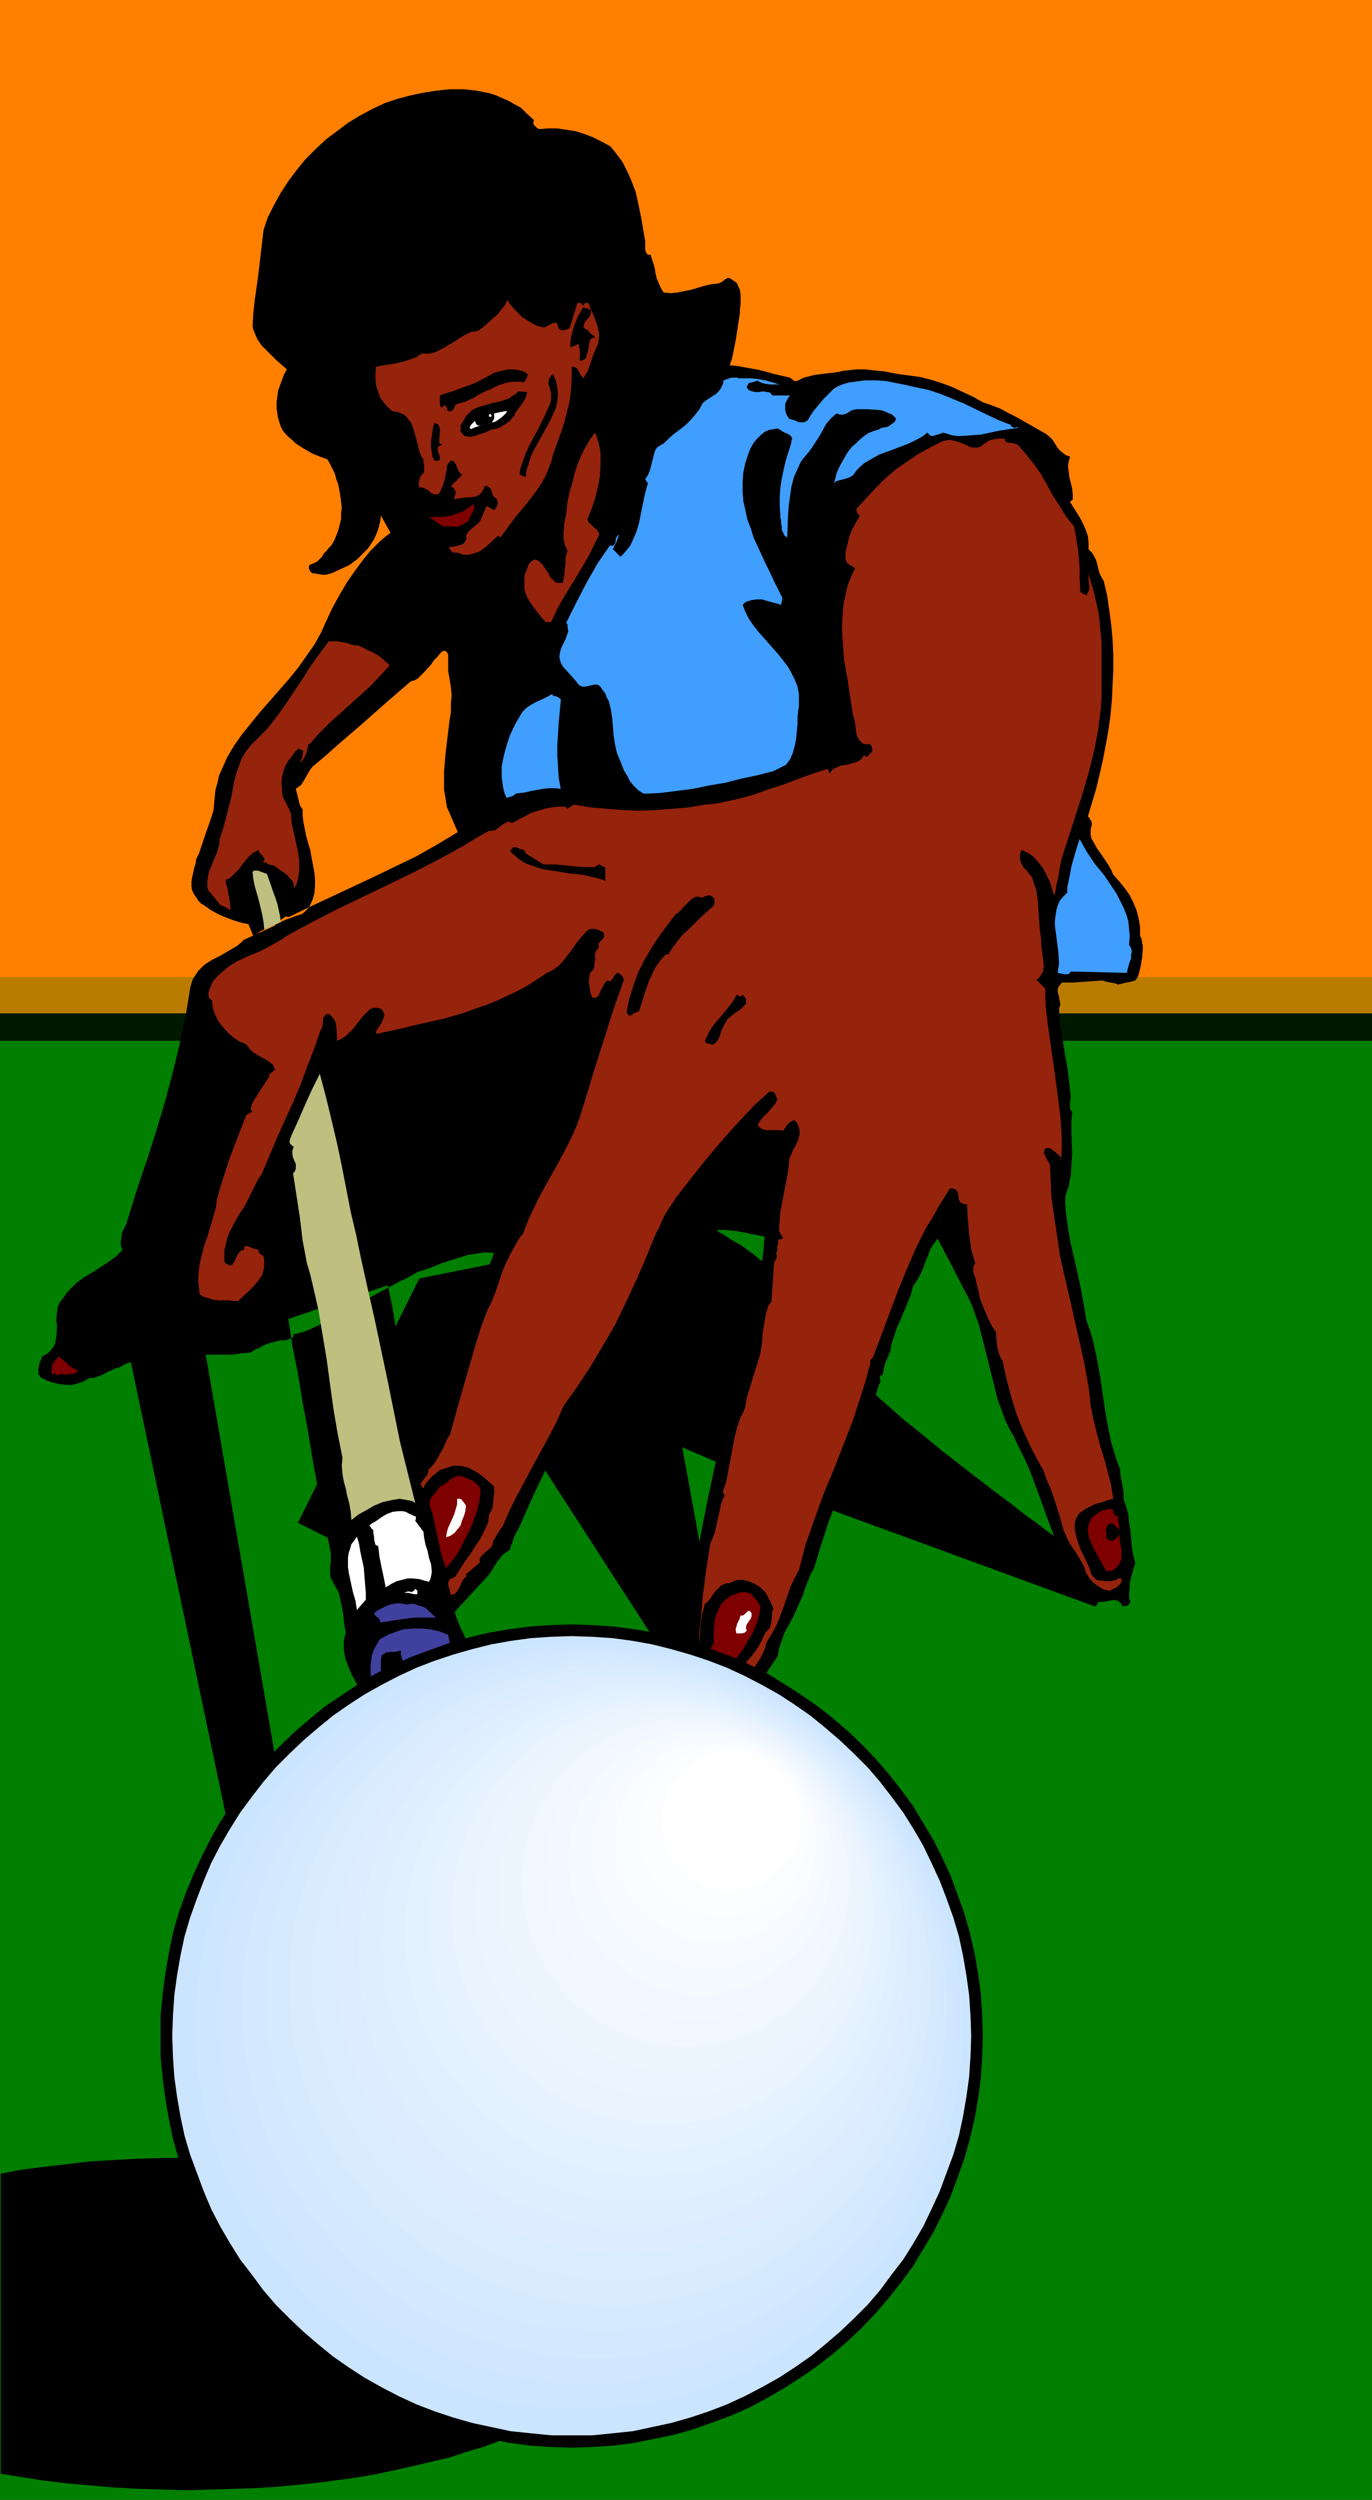 <?xml version="1.0" encoding="UTF-8" standalone="no"?>
<svg
   version="1.0"
   width="85.462mm"
   height="155.668mm"
   id="svg66"
   sodipodi:docname="Player 06.wmf"
   xmlns:inkscape="http://www.inkscape.org/namespaces/inkscape"
   xmlns:sodipodi="http://sodipodi.sourceforge.net/DTD/sodipodi-0.dtd"
   xmlns="http://www.w3.org/2000/svg"
   xmlns:svg="http://www.w3.org/2000/svg">
  <rect width="100%" height="100%" fill="#333333" stroke="none"/>
  <sodipodi:namedview
     id="namedview66"
     pagecolor="#ffffff"
     bordercolor="#000000"
     borderopacity="0.25"
     inkscape:showpageshadow="2"
     inkscape:pageopacity="0.0"
     inkscape:pagecheckerboard="0"
     inkscape:deskcolor="#d1d1d1"
     inkscape:document-units="mm" />
  <defs
     id="defs1">
    <pattern
       id="WMFhbasepattern"
       patternUnits="userSpaceOnUse"
       width="6"
       height="6"
       x="0"
       y="0" />
  </defs>
  <path
     style="fill:#ff7f00;fill-opacity:1;fill-rule:evenodd;stroke:none"
     d="M 0,349.845 V 0 h 323.007 v 349.845 z"
     id="path1" />
  <path
     style="fill:#007f00;fill-opacity:1;fill-rule:evenodd;stroke:none"
     d="M 0,588.353 V 238.508 h 323.007 v 349.845 z"
     id="path2" />
  <path
     style="fill:#000000;fill-opacity:1;fill-rule:evenodd;stroke:none"
     d="M 44.274,507.881 H 38.457 l -5.817,0.162 -5.817,0.323 -5.494,0.323 -5.494,0.646 -5.494,0.646 -5.171,0.646 -5.009,0.97 v 70.615 l 5.009,0.808 5.171,0.808 5.494,0.646 5.494,0.485 5.494,0.485 5.817,0.323 5.817,0.162 5.817,0.162 5.332,-0.162 5.332,-0.162 5.171,-0.162 5.009,-0.323 5.009,-0.485 4.848,-0.485 4.848,-0.646 4.686,-0.646 4.524,-0.808 4.524,-0.97 4.201,-0.97 4.201,-0.97 4.04,-0.97 3.878,-1.293 3.878,-1.131 3.555,-1.293 3.393,-1.454 3.232,-1.454 3.07,-1.454 2.909,-1.454 2.585,-1.616 2.585,-1.616 2.262,-1.778 1.939,-1.616 1.939,-1.778 1.616,-1.939 1.293,-1.778 1.293,-1.939 0.808,-1.939 0.646,-1.939 0.323,-1.939 0.162,-1.939 -0.162,-2.101 -0.323,-1.939 -0.646,-2.101 -0.808,-1.778 -1.293,-1.939 -1.293,-1.939 -1.616,-1.778 -1.939,-1.778 -1.939,-1.616 -2.262,-1.778 -2.585,-1.616 -2.585,-1.616 -2.909,-1.454 -3.07,-1.616 -3.232,-1.293 -3.393,-1.454 -3.555,-1.293 -3.878,-1.131 -3.878,-1.131 -4.04,-1.131 -4.201,-0.97 -4.201,-0.97 -4.524,-0.97 -4.524,-0.808 -4.686,-0.646 -4.848,-0.646 -4.848,-0.485 -5.009,-0.485 -5.009,-0.323 -5.171,-0.162 -5.332,-0.162 z"
     id="path3" />
  <path
     style="fill:#ba7c00;fill-opacity:1;fill-rule:evenodd;stroke:none"
     d="m 0,238.508 v -8.564 h 323.007 v 8.564 z"
     id="path4" />
  <path
     style="fill:#001900;fill-opacity:1;fill-rule:evenodd;stroke:none"
     d="m 0,244.972 v -6.464 h 323.007 v 6.464 z"
     id="path5" />
  <path
     style="fill:#000000;fill-opacity:1;fill-rule:evenodd;stroke:none"
     d="m 165.139,287.632 v 0 l 0.162,0.162 0.323,0.162 0.485,0.162 0.485,0.323 0.646,0.323 0.646,0.323 0.808,0.485 0.646,0.485 0.97,0.485 1.939,1.293 2.262,1.293 2.262,1.616 2.262,1.778 2.262,1.778 2.262,2.101 1.939,2.101 1.939,2.262 1.777,2.262 0.646,1.131 0.646,1.293 0.646,1.131 0.485,1.293 0.162,0.646 0.323,0.646 0.485,0.808 0.485,0.646 0.485,0.97 0.808,0.808 0.646,0.97 0.808,0.808 1.939,2.101 1.939,1.939 2.262,2.262 2.585,2.262 2.585,2.424 2.747,2.424 2.909,2.585 3.07,2.424 6.302,5.171 6.463,5.009 6.302,4.848 3.07,2.262 3.07,2.424 2.909,2.101 2.747,2.101 2.747,1.939 2.424,1.778 2.262,1.616 1.939,1.454 0.97,0.646 0.808,0.646 0.808,0.485 0.808,0.485 0.646,0.485 0.485,0.485 0.485,0.323 0.485,0.323 0.323,0.162 0.162,0.162 0.162,0.162 v 0 l -4.363,6.464 -66.25,-24.239 -31.024,-13.25 8.887,48.639 h -13.25 L 127.651,344.997 100.99,373.76 70.128,358.409 98.728,300.883 Z"
     id="path6" />
  <path
     style="fill:#000000;fill-opacity:1;fill-rule:evenodd;stroke:none"
     d="M 47.99,316.234 67.865,431.287 54.454,433.387 30.378,318.496 Z"
     id="path7" />
  <path
     style="fill:#000000;fill-opacity:1;fill-rule:evenodd;stroke:none"
     d="m 91.295,302.499 1.131,5.333 0.808,5.171 1.616,10.503 1.777,10.503 0.97,5.333 1.131,5.333 0.485,-0.323 v -0.162 -0.323 l -0.162,-0.162 -0.323,-0.162 0.646,-0.485 0.485,-0.646 0.485,-0.485 0.323,-0.646 0.323,-1.293 0.323,-0.646 0.485,-0.485 1.777,-5.494 1.777,-5.494 3.393,-11.15 1.777,-5.656 1.777,-5.494 1.939,-5.333 2.101,-5.333 -2.101,-0.162 -2.101,0.323 -2.101,0.323 -2.101,0.646 -4.04,1.293 -1.939,0.808 -1.777,0.646 -0.485,0.162 -0.485,0.162 -0.646,0.162 -0.646,0.323 -0.808,0.485 -1.777,0.97 -1.131,0.485 -2.101,1.131 -2.424,1.293 -5.009,2.747 -2.585,1.454 -2.424,1.293 -2.424,1.293 -2.101,1.131 -1.131,0.485 -0.97,0.485 -0.808,0.323 -0.808,0.323 -0.646,0.162 -0.646,0.162 -0.485,0.162 H 69.158 l -0.162,0.808 -0.808,0.323 -0.808,0.323 h -0.808 l -1.131,0.162 -1.131,0.323 -0.808,0.162 -0.808,0.323 -0.808,0.323 -0.808,0.485 -1.131,0.485 -0.97,0.646 -2.101,0.162 -1.939,0.323 h -1.939 -1.939 -1.616 -1.454 l -2.747,0.162 -1.293,0.162 -1.293,0.162 h -1.293 -1.131 l -1.293,0.162 -1.616,0.162 -1.454,0.162 -1.616,0.162 -1.616,0.162 -1.616,0.323 -1.616,0.646 -1.454,0.808 -0.808,0.162 -0.97,0.485 -0.808,0.323 -0.808,0.485 -1.616,0.646 -0.97,0.323 h -0.97 l -1.293,0.808 -1.454,0.485 -1.293,0.323 h -1.454 l -1.454,-0.162 -1.454,-0.323 -1.454,-0.485 -1.293,-0.646 -0.323,-0.162 -0.162,-0.323 -0.323,-0.485 v -0.646 -0.646 l 0.323,-1.454 0.323,-0.646 0.162,-0.646 1.131,-0.646 0.808,-0.646 0.646,-0.808 0.485,-0.808 0.162,-0.808 0.162,-0.97 0.162,-1.939 v -0.97 l -0.162,-0.97 0.162,-1.939 0.162,-1.131 0.323,-0.808 0.646,-0.97 0.646,-0.808 0.646,-0.97 0.808,-0.808 1.454,-1.454 1.777,-1.293 1.939,-1.131 3.716,-2.424 1.777,-1.293 1.616,-1.616 -0.323,-0.485 -0.162,-0.485 v -1.131 l 0.162,-0.97 0.162,-0.97 0.97,-1.939 0.323,-1.131 0.323,-0.97 2.101,-6.787 2.262,-6.625 2.101,-6.625 1.939,-6.464 1.777,-6.625 1.616,-6.625 1.454,-6.625 1.131,-6.948 0.323,-1.293 0.323,-0.97 0.646,-0.97 0.646,-0.97 0.646,-0.646 0.808,-0.808 1.777,-1.131 1.939,-0.97 1.939,-1.131 1.939,-1.131 0.808,-0.646 0.808,-0.808 7.433,-3.393 0.162,-0.485 v 0.162 l 0.162,-0.323 0.485,-0.323 0.485,-0.323 0.646,-0.485 0.485,-0.323 h 0.162 0.162 0.162 l 0.162,0.162 5.009,-2.424 5.171,-2.424 10.018,-4.686 5.009,-2.424 5.009,-2.424 4.848,-2.747 4.848,-2.909 -2.585,-5.979 -0.323,-2.101 -0.323,-1.939 v -2.101 -2.101 l 0.323,-4.04 0.97,-8.08 0.323,-1.939 v -2.101 l 0.162,-1.778 -0.162,-1.939 -0.323,-1.939 -0.323,-1.939 v -0.97 -0.808 -0.808 -0.646 -0.485 l -0.162,-0.485 -0.162,-0.162 -0.162,-0.162 -0.162,-0.162 h -0.162 -0.323 l -0.323,0.162 -0.485,0.485 -0.646,0.808 -0.808,0.808 -0.646,0.97 -1.616,1.778 -0.808,0.808 -0.646,0.646 -0.808,0.485 -0.808,0.162 -5.817,5.009 -5.655,5.009 -5.817,5.009 -2.909,2.585 -3.07,2.585 -0.485,0.646 -0.485,0.808 -0.808,1.454 -0.808,1.293 -0.646,0.485 -0.646,0.485 0.323,1.293 0.323,1.293 0.323,1.293 0.646,0.97 v 1.454 l 0.162,1.454 0.323,1.616 0.323,1.616 0.485,1.778 0.485,1.616 0.646,3.555 0.323,1.616 0.162,1.778 v 1.616 l -0.162,1.616 -0.323,1.293 -0.646,1.454 -0.323,0.646 -0.485,0.485 -0.646,0.646 -0.646,0.485 h -0.323 l -0.323,0.162 -0.646,0.162 -0.808,0.323 -0.808,0.323 -0.97,0.323 -1.939,0.97 -1.939,0.808 -0.97,0.485 -0.808,0.323 -0.646,0.485 -0.485,0.323 -0.485,0.162 -0.162,0.162 -1.131,-2.747 -1.616,-0.323 -1.616,-0.485 -1.777,-0.646 -1.939,-0.808 -1.777,-0.97 -1.616,-1.131 -0.808,-0.485 -0.646,-0.646 -0.485,-0.808 -0.485,-0.646 -0.485,-0.97 -0.162,-0.97 V 207.483 l 0.162,-0.97 0.485,-2.262 0.323,-0.97 0.162,-1.131 0.646,-1.293 0.485,-1.454 0.97,-2.909 0.97,-2.747 0.97,-2.909 0.162,-1.778 0.162,-1.616 0.162,-1.616 0.485,-1.616 0.323,-1.616 0.646,-1.454 0.646,-1.454 0.646,-1.454 1.616,-2.747 1.939,-2.747 2.101,-2.585 2.101,-2.585 2.262,-2.585 4.524,-5.171 2.101,-2.585 1.939,-2.747 1.939,-2.747 1.616,-2.909 0.646,-1.454 0.646,-1.454 1.454,-3.07 1.616,-2.909 1.616,-2.747 1.777,-2.585 1.777,-2.424 1.939,-2.424 1.131,-1.131 1.131,-1.131 1.293,-1.131 1.293,-0.97 -2.262,-4.04 -0.162,1.293 -0.323,1.293 -0.323,1.131 -0.485,1.131 -0.485,0.97 -0.646,0.97 -0.646,0.97 -0.808,0.808 -0.808,0.808 -0.808,0.808 -1.939,1.454 -2.101,0.97 -2.101,0.97 -0.646,0.162 -0.646,0.162 H 75.783 l -0.97,-0.162 -0.646,-0.162 h -0.646 l -0.485,-0.485 -0.323,-0.646 v -0.162 -0.323 l 0.162,-0.323 0.323,-0.162 0.808,-0.323 0.646,-0.323 0.646,-0.646 0.485,-0.485 0.485,-0.808 0.646,-0.646 0.485,-0.646 0.646,-0.646 0.646,-1.131 0.485,-1.131 0.485,-1.293 0.323,-1.293 0.323,-1.293 v -1.454 l 0.162,-1.293 -0.162,-1.293 -0.162,-1.293 -0.485,-2.747 -0.485,-1.293 -0.323,-1.293 -1.131,-2.262 -0.646,-1.131 -1.777,-0.646 -1.939,-0.808 -1.939,-1.131 -1.777,-1.131 -0.808,-0.808 -0.808,-0.646 -0.808,-0.808 -0.646,-0.808 -0.485,-0.97 L 65.765,99.379 65.442,98.247 65.28,97.278 65.118,95.985 V 94.692 L 65.28,93.4 l 0.162,-1.293 0.485,-1.454 0.485,-1.293 0.485,-1.293 0.646,-1.131 -2.585,-2.262 -1.131,-1.131 -1.131,-1.131 -1.131,-1.131 -0.97,-1.454 -0.646,-1.454 -0.323,-0.808 -0.162,-0.808 0.162,-2.909 0.323,-3.07 0.808,-5.656 0.646,-5.494 0.323,-2.747 0.323,-2.747 0.97,-2.909 1.454,-2.909 1.616,-2.909 1.777,-2.747 1.939,-2.585 2.101,-2.585 2.424,-2.424 2.424,-2.262 2.585,-1.939 2.585,-1.939 2.909,-1.778 2.747,-1.454 3.07,-1.454 2.909,-0.97 3.07,-0.808 3.07,-0.646 3.07,-0.485 3.07,-0.323 h 3.232 l 1.616,0.162 1.454,0.162 1.616,0.323 1.616,0.323 1.454,0.485 1.454,0.646 1.454,0.646 1.454,0.808 1.454,0.808 1.131,1.131 1.939,1.778 -0.162,0.485 v 0.323 l 0.162,0.323 0.162,0.162 0.485,0.485 0.485,0.323 2.262,-0.162 h 2.101 l 2.101,0.323 2.101,0.323 2.101,0.646 2.101,0.808 1.939,0.97 2.101,1.131 0.97,1.131 0.97,1.293 0.97,1.293 0.646,1.293 0.646,1.293 0.646,1.454 1.131,2.909 0.646,2.909 0.646,3.07 0.485,2.909 0.485,2.747 v 0.97 1.131 l 0.162,0.485 0.162,0.323 0.323,0.323 h 0.646 l 0.323,1.131 0.323,0.97 0.323,1.131 0.162,1.131 0.323,1.293 0.485,1.131 0.485,1.131 0.646,0.97 1.616,0.162 1.616,-0.162 1.616,-0.323 1.616,-0.323 1.616,-0.485 1.616,-0.485 1.454,-0.323 1.616,-0.162 0.485,-0.162 0.323,-0.162 0.485,-0.323 0.323,-0.323 0.323,-0.162 0.323,-0.162 h 0.485 l 0.485,0.323 0.485,0.323 0.485,0.323 0.323,0.323 0.162,0.485 0.485,0.97 0.162,1.131 v 1.131 1.131 l -0.162,1.131 v 0.97 l -0.485,3.07 -0.485,3.232 -0.646,3.232 -0.323,1.454 -0.485,1.293 1.777,0.162 1.777,0.323 3.555,0.646 1.777,0.485 1.777,0.485 3.555,0.808 0.162,0.162 0.323,0.162 0.323,0.323 0.162,0.162 h 0.162 0.323 l 0.485,-0.162 1.293,-0.646 1.293,-0.323 1.293,-0.323 1.293,-0.162 1.293,-0.162 1.454,-0.162 1.293,-0.162 1.454,-0.323 3.07,-0.323 h 1.777 l 1.616,0.162 1.616,0.162 1.616,0.162 1.616,0.323 1.777,0.323 2.424,0.323 2.424,0.323 2.585,0.646 2.585,0.808 2.585,0.97 2.424,1.131 2.424,1.131 2.262,1.293 1.939,0.646 2.101,0.808 1.777,0.97 1.939,0.97 7.11,4.04 0.808,0.646 0.646,0.646 0.646,0.97 0.485,0.808 0.646,0.808 0.808,0.646 0.646,0.485 0.485,0.162 0.485,0.162 -0.162,0.646 -0.162,0.485 -0.162,1.131 0.162,1.293 0.162,1.293 0.646,2.585 0.162,1.454 v 1.293 h -0.162 l -0.162,0.162 -0.162,0.162 -0.162,0.162 0.808,1.293 0.808,1.293 0.808,1.293 0.646,1.293 0.646,1.454 0.485,1.454 0.162,1.454 v 1.616 l 0.808,0.808 0.485,0.808 0.485,0.97 0.323,1.131 0.162,0.808 0.323,1.131 0.485,0.97 0.485,0.808 0.808,3.393 0.485,3.393 0.485,3.555 0.323,3.555 0.162,3.555 v 3.393 l -0.162,3.555 -0.162,3.555 -0.323,3.555 -0.485,3.555 -0.646,3.555 -0.646,3.393 -0.808,3.555 -0.808,3.393 -0.97,3.232 -0.97,3.232 0.323,0.323 0.162,0.323 0.323,0.485 0.162,0.646 -0.162,0.646 -0.162,0.646 v 0.646 0.646 l 0.162,0.808 0.646,1.131 0.646,1.131 1.454,2.101 1.293,1.939 0.646,1.131 0.485,1.131 1.454,1.616 1.293,1.616 1.131,1.616 0.808,1.616 0.808,1.939 0.485,1.939 0.323,1.939 v 2.101 l 0.162,0.323 0.162,0.323 0.162,0.808 v 0.323 l 0.162,0.485 v 0.808 l -0.162,1.939 -0.323,2.101 -0.485,1.939 -0.323,0.808 -0.485,0.646 -1.131,0.323 -0.97,0.162 -1.939,0.485 -0.808,-0.323 -0.97,-0.162 -0.97,-0.162 -0.97,-0.323 -2.262,0.162 -2.262,0.162 -2.262,0.162 h -1.293 -1.454 l -0.323,0.485 -0.323,0.323 -0.162,0.323 -0.162,0.323 v 0.808 l 0.162,0.646 0.162,0.323 v 0.485 l 0.162,0.646 0.162,0.808 -0.162,0.485 -0.162,0.485 0.162,3.232 0.485,2.909 0.485,3.07 0.485,2.747 0.485,2.909 0.323,2.909 0.323,2.909 -0.162,1.454 v 1.616 l 0.485,0.485 -0.162,2.262 v 2.585 l 0.162,5.171 -0.162,2.585 -0.162,2.585 -0.323,1.293 -0.162,1.131 -0.485,1.293 -0.323,1.131 v 1.778 l 0.162,1.939 0.485,3.717 0.646,3.555 0.808,3.555 0.808,3.555 0.808,3.717 0.646,3.555 0.646,3.878 0.808,2.101 0.646,2.262 0.97,4.363 0.808,4.525 0.646,4.363 0.646,4.363 0.808,4.363 0.485,2.262 0.646,2.101 0.646,2.101 0.808,2.101 v 0.808 l 0.162,0.97 0.323,1.778 0.323,1.778 v 0.808 0.808 l 0.646,1.939 0.485,1.778 0.162,1.939 0.323,1.939 0.323,3.717 0.323,1.939 0.485,1.778 -0.646,2.262 -0.646,2.424 v 1.131 l -0.162,1.293 v 1.131 l 0.323,1.131 -0.485,0.485 -0.323,0.323 h -0.485 -0.646 l -0.323,-0.646 -0.323,-0.323 -0.485,-0.323 h -0.323 l -0.485,-0.162 -0.646,0.162 -0.97,0.162 -1.131,0.162 h -0.646 -0.485 l -0.646,-0.162 -0.485,-0.323 -0.485,-0.485 -0.485,-0.646 -1.616,-1.939 -1.454,-2.262 -1.454,-2.262 -1.131,-2.101 -1.131,-2.424 -1.131,-2.262 -1.777,-4.848 -1.777,-4.848 -1.777,-4.848 -0.97,-2.424 -1.131,-2.424 -1.131,-2.262 -1.131,-2.424 -1.131,-1.939 -0.97,-2.101 -0.808,-2.262 -0.808,-2.101 -1.131,-4.525 -1.131,-4.525 -1.131,-4.525 -1.131,-4.363 -0.808,-2.262 -0.808,-2.262 -0.97,-2.101 -1.131,-2.101 -2.909,-5.656 -3.07,-5.817 -0.97,1.293 -0.808,1.293 -0.485,1.454 -0.646,1.454 -0.485,1.454 -0.646,1.454 -0.808,1.454 -0.97,1.454 -0.485,1.939 -0.808,1.939 -0.808,1.939 -0.808,1.939 -0.808,1.778 -0.646,1.939 -0.646,1.939 -0.323,1.939 -0.323,0.485 -0.162,0.646 -0.646,1.293 -0.323,1.293 -0.162,0.808 -0.162,0.808 -0.323,0.162 -0.323,0.162 v 0.323 0.323 l 0.162,0.646 -0.162,0.323 -0.162,0.323 -1.777,5.333 -1.939,5.494 -4.04,10.827 -2.101,5.333 -2.101,5.494 -1.777,5.494 -1.616,5.332 -0.808,1.454 -0.646,1.616 -0.646,1.616 -0.485,1.616 -0.808,1.778 -0.808,1.778 -0.808,1.778 -0.97,1.778 -0.97,1.778 -0.646,1.778 -0.646,1.939 -0.323,1.778 -1.293,1.939 -0.646,0.97 -0.646,0.97 -0.646,0.97 -0.808,0.808 -0.97,0.808 -1.131,0.646 -0.808,0.97 -0.97,1.131 -0.485,0.323 -0.485,0.485 -0.646,0.162 -0.808,0.162 h -0.808 -0.808 l -1.777,-0.323 -1.939,-0.323 -0.808,-0.162 -0.808,-0.162 -0.646,-0.323 -0.485,-0.646 -0.485,-0.485 -0.323,-0.646 -0.646,-1.454 -0.323,-1.616 -0.323,-1.778 -0.323,-1.778 -0.323,-1.778 -0.323,-1.616 0.646,-1.454 0.162,-3.878 0.323,-4.201 0.485,-4.04 0.485,-4.04 0.646,-4.201 0.646,-4.04 1.616,-8.241 1.777,-8.241 2.101,-8.08 2.262,-7.918 2.424,-7.918 0.646,-3.555 0.808,-3.717 1.454,-7.433 0.646,-3.717 0.485,-3.717 0.485,-3.717 0.323,-3.878 -3.232,-0.646 -3.393,-0.646 -1.616,-0.162 -1.777,-0.162 -1.616,0.162 -1.616,0.323 -0.646,-0.323 -0.485,-0.162 -0.485,-0.162 h -0.646 l -1.131,0.162 -1.131,0.323 -1.131,0.323 -1.131,0.485 -1.131,0.323 h -0.646 -0.646 l -1.616,3.232 -1.454,3.232 -2.909,6.625 -1.616,3.232 -1.454,3.232 -1.777,3.07 -1.616,2.909 -0.646,2.262 -0.97,1.939 -0.97,1.778 -1.131,1.778 -2.424,3.393 -1.454,1.778 -1.293,1.778 -1.777,3.393 -1.777,3.232 -3.555,6.787 -3.393,7.11 -1.616,3.555 -1.454,3.393 -0.808,1.616 -0.808,1.454 -0.485,1.616 -0.323,0.646 -0.162,0.808 -0.97,0.646 -0.808,0.646 -0.646,0.808 -0.646,0.808 -0.485,0.808 -0.485,0.808 -0.646,0.97 -0.646,0.808 -7.594,8.241 v 0.162 l 0.162,0.97 0.485,1.131 0.808,1.939 0.485,0.97 0.485,0.97 0.97,1.778 0.323,0.97 0.323,0.97 0.162,0.97 -0.162,0.97 -0.162,0.97 -0.485,0.97 -0.646,1.131 -0.97,0.97 0.162,0.323 v 0.323 0.323 l -0.323,0.323 -0.323,0.323 -0.808,0.485 -0.323,0.323 -0.162,0.485 -0.323,0.646 -0.323,0.646 -0.323,0.485 -0.485,0.485 -1.131,0.646 -1.131,0.323 -1.293,0.485 -1.293,0.485 -1.131,0.646 -0.485,0.323 -0.485,0.646 H 97.92 97.112 l -1.777,-0.162 -1.939,-0.323 -1.777,-0.646 -1.777,-0.646 -1.777,-0.97 -1.454,-0.97 -1.131,-0.97 -0.808,-1.616 -0.97,-1.778 -0.97,-1.778 -0.808,-1.939 -0.646,-1.778 -0.162,-0.97 -0.162,-0.97 v -0.97 -1.131 l 0.162,-0.97 0.323,-0.97 -0.323,-1.454 -0.162,-1.454 -0.162,-1.616 -0.323,-1.616 -0.323,-1.616 -0.323,-1.454 -0.646,-1.293 -0.646,-1.131 -0.323,-0.646 -0.323,-0.485 -0.162,-0.97 v -0.97 -0.97 l 0.162,-0.97 v -1.131 -1.131 l -0.162,-0.646 -0.162,-0.808 -0.646,-3.07 -0.646,-3.232 -1.293,-6.625 -1.293,-6.948 -1.131,-6.948 -1.293,-6.948 -1.131,-6.948 -1.293,-6.464 -0.485,-3.232 -0.485,-3.07 z"
     id="path8" />
  <path
     style="fill:#000000;fill-opacity:1;fill-rule:evenodd;stroke:none"
     d="m 121.834,27.632 -0.485,0.162 h -0.485 -0.485 -0.485 -0.646 l -0.485,0.162 -0.323,0.162 -0.485,0.485 v 0.646 l 0.162,0.485 0.323,0.323 0.323,0.323 0.485,0.323 0.485,0.162 1.131,0.162 1.131,0.162 h 1.293 l 1.131,0.485 0.485,0.162 0.323,0.323 0.646,0.162 0.485,0.323 0.808,0.646 0.808,0.808 0.646,0.808 0.646,0.646 0.808,0.485 0.485,0.162 0.485,0.162 h 0.485 l 0.646,-0.162 v -0.485 l 0.162,-0.485 -0.162,-1.293 -0.162,-0.485 -0.323,-0.485 -0.485,-0.323 -0.323,-0.162 h -0.485 2.101 l 2.101,0.162 2.101,0.485 1.131,0.485 0.97,0.323 0.97,0.646 0.97,0.485 0.808,0.808 0.97,0.646 0.646,0.97 0.808,0.808 0.646,0.97 0.646,1.131 0.97,2.747 0.808,2.909 0.808,2.909 0.646,2.909 0.646,2.909 0.323,3.07 0.323,3.07 0.162,3.07 0.485,0.646 0.323,0.646 0.323,0.646 0.162,0.808 0.162,1.616 -0.162,1.778 -0.162,3.393 v 1.616 l 0.162,0.808 0.323,0.808 0.646,1.454 0.808,1.778 1.454,3.232 0.808,1.616 0.97,1.454 0.97,1.293 0.646,0.485 0.646,0.485 0.485,-0.646 0.485,-0.808 0.646,-0.485 0.485,-0.646 0.485,-0.646 0.323,-0.646 V 83.866 l -0.162,-0.323 -0.162,-0.485 -0.323,-0.323 h -0.323 -0.97 -0.646 l -0.646,-0.323 -0.646,-0.485 -0.323,-0.646 -0.485,-0.485 -0.485,-1.293 -0.162,-1.454 -0.162,-1.454 -0.162,-1.454 -0.162,-1.454 -0.323,-1.454 0.162,-0.162 0.162,-0.162 0.323,-0.162 h 0.485 l 0.485,0.162 0.162,0.323 v 0 h 0.162 l 0.162,-0.162 v -0.485 l 3.232,-0.646 3.393,-0.646 3.393,-0.808 1.616,-0.485 1.616,-0.646 0.323,2.101 v 2.101 l -0.162,2.262 -0.323,2.101 -0.485,1.939 -0.485,2.101 -1.131,4.201 -0.485,0.162 -0.323,0.162 v 0.162 0.323 l 0.162,0.162 v 0.323 0.162 l -0.162,0.323 -0.323,0.97 -0.485,0.97 -0.485,0.808 -0.646,0.808 -0.646,0.808 -0.646,0.808 -1.616,1.293 -1.777,0.97 -1.939,0.808 -1.777,0.485 -1.939,0.323 -0.323,-2.585 -0.485,-2.585 -0.808,-2.424 -0.808,-2.262 -1.131,-2.262 -1.131,-2.262 -2.747,-4.363 -0.162,-0.162 -0.485,-0.162 -0.646,-0.162 -0.485,0.162 h -0.485 l -0.323,0.323 -0.162,0.485 0.808,1.293 0.646,1.454 0.97,1.616 0.485,0.646 0.485,0.808 0.97,1.778 0.646,1.939 0.646,1.939 0.485,1.939 0.323,2.101 0.162,1.939 0.162,2.101 -0.162,1.939 -0.162,2.101 -0.323,1.939 -0.485,1.939 -0.646,1.939 -0.646,1.939 -0.97,1.778 -0.97,1.616 -1.131,1.778 0.162,-1.939 -0.162,-1.939 -0.162,-3.393 -0.162,-3.393 -0.162,-1.616 0.162,-1.454 -0.323,-1.293 -0.323,-1.293 -0.485,-2.424 -0.323,-1.131 -0.485,-1.131 -0.485,-1.131 -0.646,-1.131 -0.485,-1.939 -0.162,-0.485 -0.323,-0.485 -0.323,-0.323 -0.485,-0.323 -0.162,0.162 -0.162,-0.485 -0.162,-0.485 0.162,-0.808 0.323,-1.131 0.323,-0.97 0.646,-0.97 0.485,-1.131 0.485,-0.97 0.323,-1.131 -0.162,-1.454 -0.323,-1.616 -0.323,-1.778 -0.485,-1.616 -0.646,-1.454 -0.97,-1.454 -0.485,-0.646 -0.646,-0.485 -0.646,-0.646 -0.646,-0.485 -0.485,0.162 -0.323,0.162 h -0.646 l -0.485,-0.162 -0.323,-0.485 -0.646,-0.646 -0.485,-0.323 -0.646,-0.162 -0.162,-0.323 -0.162,-0.162 -0.485,-0.323 -0.485,-0.485 -0.162,-0.162 -0.162,-0.323 h 1.131 1.293 1.293 l 1.293,-0.323 1.131,-0.323 1.131,-0.323 1.131,-0.485 1.131,-0.485 v -0.323 l 0.162,0.162 0.323,-0.323 0.162,-0.162 0.323,-0.646 v -1.131 l -0.323,-0.323 -0.323,-0.162 -0.323,-0.162 h -0.323 l -0.485,0.162 -0.646,0.323 -0.646,0.485 -1.131,0.97 -0.646,0.323 -0.808,0.323 -0.646,0.323 h -0.97 -0.808 l -1.939,-0.162 -1.616,-0.323 -0.646,-0.808 -0.485,-0.808 -0.485,-0.97 -0.323,-0.97 -0.485,-1.778 -0.646,-1.939 -0.646,-0.323 -0.808,-0.323 h -0.808 -0.808 v 0.646 0.646 l 0.323,1.454 0.323,1.454 v 0.808 l -0.162,0.646 v 0.485 0.323 l 0.162,0.485 0.162,0.323 0.646,0.646 0.646,0.485 0.646,0.646 0.646,0.646 0.485,0.808 v 0.485 l 0.162,0.485 1.131,0.97 1.293,1.293 1.131,1.293 0.485,0.646 0.323,0.646 -0.808,0.646 -0.808,0.485 -0.808,0.323 -0.808,0.162 -0.97,0.162 -0.97,0.162 -1.777,0.323 -0.646,-0.485 -0.646,-0.485 -0.646,-0.808 -0.485,-0.646 -0.485,-0.808 -0.323,-0.97 -0.162,-0.808 -0.162,-0.97 0.323,-0.485 0.162,-0.323 0.162,-0.323 v -0.485 l -0.162,-0.646 -0.162,-0.646 -0.97,-1.293 -0.485,-0.646 -0.162,-0.808 h -0.485 -0.485 l -0.323,0.162 -0.323,0.162 -0.485,0.485 -0.323,0.646 -0.323,0.808 -0.323,0.808 -0.323,0.808 -0.485,0.646 0.162,0.97 -0.162,0.97 -0.323,0.808 -0.323,0.808 -0.485,0.808 -0.646,0.646 -1.454,1.293 -1.616,1.131 -1.616,1.131 -1.616,0.97 -1.454,1.131 -1.131,0.97 -1.293,0.808 -1.293,0.485 -1.293,0.646 -2.747,0.808 -1.293,0.323 -1.293,0.323 1.131,-0.646 -0.485,-0.323 2.909,-2.747 2.747,-2.909 1.293,-1.616 1.293,-1.454 1.131,-1.616 1.131,-1.616 -0.162,-0.485 v -0.485 l -0.485,-0.97 -0.485,-0.646 -0.808,-0.808 -0.162,0.485 -0.323,0.485 -0.323,0.323 -0.323,0.162 -0.808,0.323 -0.808,0.162 -0.808,0.162 -0.808,0.162 -0.808,0.323 -0.323,0.162 -0.323,0.323 -0.808,1.939 -1.131,1.778 -1.293,1.616 -1.454,1.454 -1.454,1.293 -1.616,1.131 -1.616,1.131 -1.777,0.97 -3.716,1.939 -3.555,1.778 -3.555,1.616 -1.777,0.808 -1.616,0.97 -1.131,-0.162 1.131,-2.101 0.97,-1.939 1.131,-1.778 1.293,-1.616 1.293,-1.616 1.616,-1.454 0.97,-0.646 0.97,-0.646 0.97,-0.485 1.131,-0.646 0.485,-0.162 0.646,-0.323 0.97,-0.646 0.485,-0.162 0.485,-0.162 h 0.485 l 0.646,0.162 0.323,-0.162 0.162,-0.162 0.323,-0.323 V 70.292 L 91.295,69.969 90.81,69.161 90.487,68.838 90.326,68.515 90.164,68.353 89.679,68.191 89.033,67.868 88.871,67.707 88.71,67.383 v -0.485 l -0.97,0.323 -0.97,0.162 -0.485,0.162 -0.323,0.162 -0.323,0.323 -0.162,0.485 -1.777,1.293 -1.616,1.131 -3.232,2.424 -1.454,1.293 -1.454,1.293 -3.07,2.424 L 71.905,77.725 71.097,76.917 70.289,75.948 69.804,74.978 69.481,74.009 69.158,72.878 68.673,70.777 68.189,68.515 67.865,66.252 67.542,65.121 67.219,63.99 66.896,63.021 66.411,62.051 66.25,60.597 v -1.616 l 0.162,-1.454 0.162,-1.616 0.323,-1.454 0.323,-1.616 0.485,-1.454 0.646,-1.616 0.646,-1.454 0.646,-1.454 0.646,-1.454 0.97,-1.454 1.777,-2.747 2.262,-2.585 0.97,-1.454 1.131,-1.293 1.131,-1.131 1.293,-1.131 1.293,-0.97 1.293,-0.97 2.909,-1.778 2.747,-1.616 3.07,-1.454 2.909,-1.293 2.747,-1.293 3.232,-0.162 3.232,-0.323 3.232,-0.323 h 3.232 1.616 l 1.616,0.162 1.616,0.323 1.454,0.485 1.454,0.485 1.454,0.808 1.454,0.808 z"
     id="path9" />
  <path
     style="fill:#96230c;fill-opacity:1;fill-rule:evenodd;stroke:none"
     d="m 127.328,76.917 0.808,0.162 0.646,-0.323 0.646,-0.323 0.646,-0.323 0.485,-0.162 h 0.323 l 0.162,0.162 0.162,0.162 0.162,0.323 v 0.323 l 0.162,0.485 0.323,0.162 0.485,0.162 h 0.323 l 0.808,-0.162 0.323,-0.162 0.323,-0.162 1.777,-5.817 0.485,-0.162 h 0.323 l 0.323,0.323 0.323,0.323 0.162,-0.323 0.323,-0.323 h 0.323 l 0.485,0.162 0.323,1.131 0.646,1.293 0.485,1.293 0.485,1.293 0.323,1.293 0.162,1.293 -0.162,1.454 -0.162,0.646 -0.323,0.646 -0.808,1.939 -0.646,1.939 -0.646,1.778 -0.485,0.808 -0.485,0.808 -0.646,-0.808 -0.323,-0.485 -0.162,-0.485 -0.323,-0.485 -0.485,-0.323 -0.323,-0.162 h -0.485 v 2.747 l -0.162,2.747 -0.323,2.585 -0.646,2.585 -0.646,2.585 -0.808,2.424 -1.777,4.848 -0.323,1.454 -0.485,1.293 -0.485,1.293 -0.646,1.454 -0.646,1.131 -0.808,1.293 -1.777,2.424 -1.777,2.262 -1.939,2.262 -1.777,2.424 -1.777,2.424 -0.485,-0.485 -2.101,1.939 -1.131,0.97 -1.131,0.808 -1.293,0.485 -0.646,0.162 -0.646,0.162 h -0.808 -0.646 l -0.646,-0.323 -0.646,-0.162 h -0.323 -0.323 -0.323 l -0.162,-0.162 -0.485,-0.485 -0.162,-0.323 -0.162,-0.323 1.293,-0.162 1.293,-0.323 0.485,-0.162 0.485,-0.323 0.323,-0.485 0.323,-0.646 -0.162,-0.323 v -0.323 l 0.162,-0.323 0.162,-0.323 0.485,-0.485 0.646,-0.646 0.323,-0.162 0.323,-0.323 0.808,-0.646 0.485,-0.646 0.323,-0.808 1.131,-2.585 1.777,0.97 0.485,-0.646 0.323,-0.646 v -0.808 l -0.323,-0.646 -0.485,-0.323 -0.323,-0.485 -0.162,-0.485 -0.162,-0.485 -0.162,-0.485 -0.323,-0.323 -0.485,-0.323 h -0.646 l -0.162,0.646 -0.323,0.485 -0.323,0.485 -0.323,0.323 -0.808,0.485 -0.97,0.162 -2.101,0.162 -1.131,0.162 -1.131,0.162 0.323,-0.808 0.162,-0.808 -0.162,-0.485 -0.162,-0.323 -0.323,-0.323 -0.485,-0.323 2.747,-2.747 h -0.323 l -0.162,-0.162 -0.162,-0.323 -0.323,-0.323 -0.323,-0.808 -0.323,-0.808 -0.485,-0.646 -0.162,-0.162 h -0.323 -0.162 l -0.323,0.323 -0.323,0.323 -0.323,0.646 v 0.808 l -0.162,0.646 -0.323,1.616 -0.485,1.616 -0.646,1.454 -0.323,0.323 -0.323,0.162 h -0.323 -0.323 l -0.485,-0.162 -0.485,-0.323 -0.485,-0.485 -0.646,-0.323 -0.646,-0.323 h -0.323 -0.485 l -0.162,-0.808 0.162,-0.97 0.162,-0.485 0.162,-0.485 0.323,-0.323 0.323,-0.323 0.162,-0.323 v -0.323 -0.97 l -0.162,-0.808 v -0.323 -0.485 l -0.485,-0.646 -0.323,-0.808 -0.485,-1.778 -0.485,-1.778 -0.485,-1.778 -0.323,-0.97 -0.323,-0.808 -0.485,-0.646 -0.485,-0.646 -0.646,-0.646 -0.808,-0.323 -0.808,-0.323 -1.131,-0.162 -1.131,-0.97 -0.97,-1.131 -0.808,-1.131 -0.485,-1.293 -0.485,-1.454 -0.162,-1.616 v -1.454 l 0.162,-1.454 2.747,-0.485 1.293,-0.162 1.454,-0.323 1.293,-0.323 1.454,-0.485 1.293,-0.485 1.131,-0.808 h 0.97 0.97 l 0.808,-0.162 0.808,-0.323 1.616,-0.808 1.616,-0.97 0.808,-0.485 0.808,-0.485 1.454,-0.97 1.616,-0.808 0.808,-0.162 0.97,-0.162 0.97,-0.646 0.97,-0.808 1.939,-1.778 0.97,-0.808 0.808,-1.131 0.808,-0.97 0.485,-1.131 0.808,1.131 0.808,0.97 0.97,0.97 0.97,0.97 0.97,0.646 1.131,0.646 1.131,0.646 z"
     id="path10" />
  <path
     style="fill:#000000;fill-opacity:1;fill-rule:evenodd;stroke:none"
     d="m 139.124,73.686 -0.162,0.485 -0.162,0.323 -0.808,0.97 -0.323,0.323 -0.162,0.646 -0.162,0.485 0.323,0.485 h 0.162 l 0.323,0.162 0.646,0.646 0.485,0.485 0.485,0.323 0.323,0.323 -0.485,0.162 -0.323,0.162 -0.323,0.323 -0.162,0.323 -0.162,0.97 -0.162,1.131 -0.323,0.97 -0.162,0.808 -0.323,0.323 -0.323,0.162 -0.323,0.162 h -0.646 l 0.162,-1.131 v -0.97 l -0.162,-0.97 -0.162,-0.808 -1.939,0.808 v -1.131 l 0.162,-1.293 0.323,-1.131 0.323,-1.293 0.485,-1.293 0.485,-1.131 1.293,-2.262 0.162,0.162 0.323,0.162 h 0.323 l 0.485,0.162 0.162,0.162 0.323,0.162 v 0.323 z"
     id="path11" />
  <path
     style="fill:#000000;fill-opacity:1;fill-rule:evenodd;stroke:none"
     d="m 124.258,88.067 -0.323,1.131 -0.323,0.485 -0.485,0.323 -0.646,-0.162 h -0.808 -0.97 l -1.131,0.162 -1.131,0.323 -0.97,0.323 -1.131,0.485 -0.808,0.485 -0.97,0.323 -1.939,0.97 -0.97,0.646 -2.101,0.97 -1.131,0.323 -1.131,0.323 -0.323,0.646 -0.323,0.646 -0.323,0.162 -0.162,0.162 h -0.485 l -0.485,-0.323 0.162,-0.323 -0.162,-0.162 -0.162,-0.323 -0.323,-0.323 -0.808,0.646 -0.323,-0.646 V 94.692 93.884 93.076 l 1.293,-0.485 1.131,-0.323 0.97,-0.323 0.808,-0.323 1.777,-0.646 0.97,-0.323 1.293,-0.485 3.07,-1.616 1.454,-0.808 1.777,-0.485 1.616,-0.323 h 0.808 0.646 l 0.808,0.162 0.808,0.162 0.808,0.323 z"
     id="path12" />
  <path
     style="fill:#000000;fill-opacity:1;fill-rule:evenodd;stroke:none"
     d="m 123.773,112.306 -1.454,-0.646 0.162,-1.293 0.323,-0.97 0.808,-2.262 0.97,-2.262 1.131,-2.101 1.131,-2.101 1.131,-2.262 0.97,-2.101 0.485,-1.131 0.323,-0.97 V 93.4 92.43 l -0.485,-1.616 -0.162,-0.646 0.162,-0.808 v -0.323 l 0.323,-0.323 0.162,-0.323 0.485,-0.323 0.323,0.808 0.323,0.808 0.162,0.808 0.162,0.808 0.162,1.616 -0.162,1.454 -0.323,1.616 -0.646,1.454 -0.646,1.454 -0.808,1.454 -0.808,1.454 -0.808,1.454 -1.616,2.909 -0.646,1.454 -0.485,1.616 -0.485,1.454 z"
     id="path13" />
  <path
     style="fill:#409eff;fill-opacity:1;fill-rule:evenodd;stroke:none"
     d="m 176.935,89.037 1.454,0.162 1.777,0.323 1.777,0.485 0.97,0.323 0.808,0.323 -0.646,-0.162 h -0.485 -1.293 l -1.131,-0.162 -0.646,-0.162 -0.485,-0.162 -0.485,-0.323 h -0.323 -0.323 l -0.323,0.162 -0.646,0.162 -0.646,0.162 -0.485,0.808 0.162,0.485 0.323,0.323 0.323,0.162 0.485,0.162 0.646,0.162 h 0.97 l 0.97,-0.162 0.808,0.162 h 0.323 l 0.485,0.162 0.323,0.323 0.162,0.323 h 4.201 l -0.485,0.646 -0.323,0.646 -0.323,0.646 v 0.646 0.808 l 0.162,0.646 0.323,0.808 0.485,0.646 1.131,0.323 1.131,0.485 h 0.646 0.485 l 0.485,-0.162 0.485,-0.323 0.646,-1.131 0.646,-0.97 1.616,-1.939 0.808,-0.97 0.808,-0.808 0.808,-0.808 0.808,-0.808 1.131,-0.646 1.293,-0.485 1.131,-0.323 1.293,-0.162 2.424,-0.323 h 2.585 l 2.424,0.162 2.424,0.485 2.424,0.485 2.101,0.485 1.616,0.323 1.454,0.323 2.909,0.97 2.747,1.131 2.747,1.131 5.332,2.585 2.747,1.293 2.909,1.131 v 0.162 0.162 l 0.323,0.162 0.485,0.162 h 0.162 l 0.323,-0.162 0.485,0.162 -2.101,0.323 -2.262,0.323 -2.262,0.485 -2.262,0.485 -2.262,0.162 -2.262,0.162 h -1.131 l -1.131,-0.162 -0.97,-0.323 -1.131,-0.323 -0.323,0.162 -0.485,0.162 -0.485,0.162 -0.646,0.162 -0.485,0.162 h -0.485 l -0.323,-0.323 -0.485,-0.485 -0.97,0.808 -1.131,0.646 -2.262,1.131 -4.686,1.778 -2.262,0.808 -1.131,0.646 -1.131,0.646 -1.131,0.646 -0.97,0.808 -0.97,0.97 -0.808,1.131 -0.485,0.323 -0.646,0.323 -1.131,0.323 -1.293,0.323 -0.485,0.162 -0.485,0.485 0.323,-1.131 0.323,-1.293 0.485,-1.131 0.485,-0.97 0.646,-1.131 0.646,-1.131 0.646,-0.97 0.808,-0.97 0.97,-0.808 0.808,-0.808 0.97,-0.808 0.97,-0.646 1.131,-0.485 1.131,-0.323 0.97,-0.485 1.131,-0.162 0.646,-0.323 0.646,-0.485 0.646,-0.485 0.162,-0.485 v -0.323 l -0.808,-0.808 -1.131,-0.485 -1.131,-0.485 -1.131,-0.162 -2.585,-0.162 h -2.424 l -0.808,0.162 -0.485,0.162 -0.485,0.323 -0.485,0.323 -0.485,0.162 -0.485,0.162 h -0.646 l -0.485,-0.162 -0.323,-0.162 -1.293,1.131 -1.131,1.293 -0.808,1.454 -0.808,1.454 -1.777,2.747 -0.97,1.293 -1.131,1.293 -0.646,0.97 -0.485,1.131 -0.97,2.101 -0.646,2.424 -0.323,2.262 -0.323,2.424 -0.162,2.424 -0.162,4.848 -0.646,-0.485 -0.323,-0.646 -0.323,-0.646 v -0.808 l -0.162,-0.808 v -0.646 l -0.162,-0.646 v -0.646 l -0.162,-2.101 v -2.101 l 0.162,-2.262 0.323,-2.101 0.485,-2.262 0.485,-2.101 1.293,-4.04 v -0.485 l 0.162,-0.323 v -0.323 l -0.162,-0.323 -0.323,-0.323 -0.485,-0.323 -1.131,-0.485 -0.485,-0.323 -0.485,-0.323 -0.485,-0.162 -0.646,0.162 -1.131,0.162 -1.131,0.485 -0.97,0.808 -0.808,0.808 -0.808,0.97 -0.646,1.131 -0.485,1.131 -0.808,2.424 -0.485,2.262 -0.162,2.262 v 2.262 l 0.162,2.262 0.485,2.101 0.485,2.262 0.808,2.101 0.646,2.101 0.97,2.101 1.939,4.201 0.97,1.939 0.97,2.101 1.939,3.878 -0.323,1.616 -0.97,-0.323 -1.293,-0.323 -1.131,-0.323 -1.131,-0.323 h -1.293 l -1.131,0.162 -0.485,0.162 -0.646,0.162 -0.485,0.323 -0.485,0.485 0.646,1.616 0.808,1.616 0.97,1.454 1.131,1.454 2.424,2.747 2.424,2.747 1.131,1.454 1.131,1.454 0.808,1.454 0.808,1.616 0.646,1.616 0.323,1.778 v 0.97 0.808 1.131 l -0.162,0.97 -0.162,1.454 v 1.616 l -0.162,1.778 -0.162,1.778 -0.323,1.616 -0.485,1.778 -0.646,1.454 -0.485,0.646 -0.485,0.646 -2.909,1.454 -3.716,0.97 -3.878,0.808 -3.716,0.97 -3.878,0.646 -3.878,0.808 -3.878,0.485 -3.878,0.485 -3.716,0.162 -1.293,-0.808 -0.97,-0.97 -0.97,-1.131 -0.646,-1.293 -0.808,-1.293 -0.485,-1.293 -1.131,-2.747 -0.485,-2.101 -0.323,-2.101 -0.162,-2.101 -0.162,-1.939 -0.323,-2.101 -0.485,-1.939 -0.485,-0.808 -0.323,-0.97 -0.646,-0.808 -0.646,-0.97 -0.323,-0.162 -0.323,-0.162 h -0.646 l -0.646,0.162 -1.454,0.323 h -0.808 l -0.323,-0.162 -0.323,-0.162 -0.323,-0.323 -0.323,-0.485 -1.293,-1.454 -1.131,-1.293 -0.646,-0.646 -0.485,-0.808 -0.323,-0.808 -0.162,-0.97 0.162,-0.97 0.323,-1.131 0.485,-0.97 0.485,-0.97 0.323,-0.97 0.323,-0.808 -0.162,-1.131 v -0.485 l -0.323,-0.485 2.424,-4.848 2.424,-4.686 1.293,-2.262 1.293,-2.262 1.454,-2.101 1.454,-2.101 0.323,0.162 h 0.162 l 0.323,-0.162 0.323,-0.323 0.162,-0.485 v -0.485 l 0.162,-0.485 0.323,-0.485 0.323,-0.162 -0.323,0.808 -0.323,0.97 -0.485,0.808 -0.323,0.808 1.777,1.778 0.808,-0.808 0.808,-0.97 0.646,-0.808 0.485,-0.97 0.485,-1.131 0.485,-1.131 0.646,-2.101 0.97,-4.848 0.485,-2.262 0.646,-2.262 -0.646,-0.97 0.323,-0.485 0.323,-0.485 0.485,-1.131 0.323,-1.293 0.323,-1.293 0.323,-1.293 0.323,-0.97 0.323,-0.485 0.485,-0.323 0.485,-0.323 0.646,-0.323 1.131,-1.131 1.293,-1.131 1.293,-0.97 1.454,-1.131 1.131,-1.131 1.131,-1.293 0.97,-1.293 0.808,-1.454 0.808,-0.646 1.454,-0.97 0.808,-0.485 0.646,-0.646 0.485,-0.646 0.485,-0.97 0.162,-0.485 v -0.485 l 0.97,-0.323 0.97,-0.323 h 0.485 0.485 0.323 l 0.323,0.162 z"
     id="path14" />
  <path
     style="fill:#000000;fill-opacity:1;fill-rule:evenodd;stroke:none"
     d="m 124.097,92.269 -0.162,0.808 -0.323,0.808 -0.808,1.293 -0.97,1.293 -0.485,0.646 -0.323,0.808 -0.485,0.485 -0.485,0.646 -1.454,0.97 -0.808,0.485 -0.646,0.323 -0.808,0.162 -0.808,0.162 -0.646,0.323 -0.646,0.323 -1.616,0.485 -0.808,0.323 -0.808,0.162 h -0.808 l -0.808,-0.162 -0.323,-0.323 -0.323,-0.323 -0.323,-0.485 v -0.646 -0.646 l 0.646,-1.131 0.323,-0.485 0.323,-0.646 0.646,-0.646 0.646,-0.646 0.808,-0.485 0.808,-0.323 1.616,-0.485 1.616,-0.485 1.616,-0.323 1.616,-0.485 0.808,-0.323 0.646,-0.485 0.808,-0.485 0.646,-0.646 z"
     id="path15" />
  <path
     style="fill:#409e9e;fill-opacity:1;fill-rule:evenodd;stroke:none"
     d="m 190.023,93.561 -0.97,1.454 z"
     id="path16" />
  <path
     style="fill:#ffffff;fill-opacity:1;fill-rule:evenodd;stroke:none"
     d="m 119.411,96.793 -0.323,0.485 -0.485,0.485 -0.97,0.808 -0.97,0.646 -1.131,0.323 -1.293,0.323 -1.131,0.323 -1.131,0.323 -1.131,0.485 -0.323,-0.323 0.162,-0.323 0.323,-0.485 0.646,-0.646 0.646,-0.646 0.808,-0.646 h 0.97 l 0.808,-0.162 1.616,-0.485 1.454,-0.323 0.808,-0.162 z"
     id="path17" />
  <path
     style="fill:#000000;fill-opacity:1;fill-rule:evenodd;stroke:none"
     d="m 103.575,104.388 0.323,0.162 h 0.162 v 0.162 l -0.485,0.162 -0.323,0.162 -0.162,0.323 v 0.323 0.646 l 0.323,0.646 0.162,0.646 v 0.485 l -0.162,0.162 -0.162,0.162 h -0.485 -0.485 l -0.485,-0.97 -0.162,-1.131 -0.162,-1.131 v -1.293 l 0.162,-1.131 0.162,-1.131 0.162,-1.131 0.323,-0.97 0.485,0.162 0.323,0.162 0.162,0.162 0.162,0.323 0.162,0.646 v 0.646 l -0.162,1.616 v 0.646 0.323 z"
     id="path18" />
  <path
     style="fill:#96230c;fill-opacity:1;fill-rule:evenodd;stroke:none"
     d="m 138.316,122.163 0.162,0.646 0.485,0.485 0.646,0.646 0.97,0.808 0.323,0.485 0.162,0.646 -1.293,2.585 -1.293,2.585 -3.07,5.171 -3.07,5.009 -1.293,2.424 -1.293,2.747 h -1.293 l -1.131,-1.293 -1.131,-1.454 -0.97,-1.293 -0.97,-1.454 -0.323,-0.808 -0.323,-0.808 -0.162,-0.808 v -0.808 -0.808 -0.97 l 0.162,-0.97 0.485,-0.97 0.162,-0.646 0.323,-0.646 0.646,-0.646 0.323,-0.162 0.323,-0.162 0.646,0.162 0.485,0.323 0.808,0.808 0.646,0.97 0.646,0.97 0.485,0.97 0.808,0.808 0.323,0.323 0.485,0.162 h 0.646 0.646 l 0.162,-0.808 0.162,-0.808 0.162,-1.939 0.162,-0.97 v -1.131 l 0.162,-0.97 0.323,-0.97 -0.323,-0.646 -0.323,-0.646 -0.323,-1.454 v -1.454 l 0.162,-1.293 v -0.808 l 0.162,-0.808 0.323,-1.454 0.162,-1.616 0.162,-1.454 0.485,-2.262 0.646,-2.101 0.485,-2.101 0.646,-1.939 0.808,-2.101 0.97,-1.939 1.131,-1.939 1.293,-1.778 0.485,1.293 0.323,1.131 0.323,1.293 0.162,1.293 v 1.454 1.293 l -0.162,2.585 -0.485,2.585 -0.646,2.585 -0.808,2.424 z"
     id="path19" />
  <path
     style="fill:#96230c;fill-opacity:1;fill-rule:evenodd;stroke:none"
     d="m 252.879,123.94 0.323,1.778 0.323,1.939 0.323,1.939 0.323,3.878 v 2.101 l 0.162,3.717 0.646,0.485 0.485,0.162 0.323,0.162 0.323,-0.646 0.323,-0.646 v -0.485 -0.646 l -0.162,-1.293 v -0.646 -0.646 l 0.97,3.232 0.808,3.232 0.646,3.07 0.323,3.232 0.323,3.232 v 3.393 3.393 3.555 2.585 l -0.162,2.585 -0.323,2.585 -0.323,2.585 -0.97,5.009 -1.293,5.171 -1.454,5.009 -1.616,5.009 -1.616,5.009 -1.616,5.009 -0.485,2.262 -0.323,2.101 -0.485,2.101 -0.162,1.131 -0.323,1.293 -0.485,-1.616 -0.485,-1.616 -0.808,-1.616 -0.808,-1.616 -1.131,-1.454 -1.131,-1.293 -0.646,-0.485 -0.808,-0.485 -0.646,-0.323 -0.808,-0.323 -0.162,0.646 -0.162,0.485 v 0.97 l 0.323,0.97 0.485,0.97 0.808,0.808 0.646,0.808 0.646,0.808 0.323,1.131 0.323,0.97 0.323,0.97 0.323,2.262 0.162,2.262 0.162,2.424 0.162,2.262 0.323,2.262 v 1.293 l 0.162,1.293 0.162,1.293 0.162,1.293 0.162,1.131 -0.162,0.646 v 0.646 l -0.323,0.485 -0.323,0.485 -0.323,0.485 -0.646,0.485 2.101,2.101 v 2.424 l 0.162,2.585 0.646,5.009 1.454,10.019 0.646,5.009 0.646,5.009 0.162,2.585 0.162,2.424 v 2.585 l -0.162,2.585 -0.162,-0.162 0.162,-0.323 -0.162,-0.162 -0.162,-0.162 -0.162,-0.162 -0.485,-0.485 -0.646,-0.485 -0.808,-0.646 -0.485,-0.162 h -0.485 l -0.323,0.162 -0.162,0.323 -0.162,0.646 0.162,0.485 0.323,0.646 0.646,1.131 0.323,0.646 v 0.646 l 0.162,3.555 0.162,3.393 0.485,3.393 0.97,6.625 0.485,3.393 1.454,6.464 1.454,6.302 1.454,6.464 1.454,6.464 1.131,6.464 0.162,1.778 0.162,1.616 0.646,3.232 0.808,3.232 0.808,3.07 0.97,3.07 0.808,3.07 0.808,3.07 0.485,3.232 -1.293,0.323 -1.293,0.485 -1.454,0.323 -1.293,0.646 -1.293,0.646 -1.131,0.808 -0.485,0.485 -0.323,0.646 -0.323,0.646 -0.162,0.646 v 1.616 l 0.323,1.616 0.485,1.454 0.485,1.454 0.808,1.616 1.293,2.747 0.485,1.616 0.97,1.131 0.646,0.323 h 0.808 l 0.808,0.162 h 0.97 l 1.939,-0.323 h -0.162 l 0.162,-0.162 v -0.162 h 0.162 0.808 v 0.323 0.323 l -0.162,0.485 -0.323,0.323 -0.485,0.485 -0.485,0.323 -0.485,0.162 -0.485,0.323 -0.162,0.162 -0.808,-0.162 -0.808,-0.162 -0.808,-0.485 -0.808,-0.485 -0.808,-0.646 -0.646,-0.646 -0.646,-0.97 -0.485,-0.808 -0.323,-1.131 -0.485,-0.97 -1.131,-1.939 -1.293,-1.939 -0.646,-0.97 -0.485,-0.97 -0.97,-2.262 -0.646,-2.424 -1.454,-4.686 -0.808,-2.262 -0.97,-2.262 -0.808,-2.262 -1.131,-1.939 -1.454,-2.747 -1.293,-2.747 -1.293,-2.909 -1.131,-2.909 -0.97,-3.07 -0.808,-2.909 -0.808,-3.232 -0.646,-3.07 -0.485,-0.808 -0.323,-0.808 -0.485,-1.778 -0.162,-1.778 -0.162,-1.778 -0.97,-1.454 -0.808,-1.616 -0.646,-1.454 -0.646,-1.616 -0.646,-1.616 -0.323,-1.616 -0.808,-3.393 -0.323,-0.808 -0.162,-0.808 v -0.808 l 0.162,-0.485 0.323,-0.485 -0.485,-1.616 -0.485,-1.778 -0.485,-3.555 -0.323,-3.555 -0.162,-3.393 h -0.646 l -0.323,-0.162 -0.323,-0.162 -0.323,-0.162 -0.323,-0.646 -0.162,-1.454 -0.323,-0.646 -0.162,-0.162 -0.323,-0.162 -0.485,-0.162 h -0.646 l -1.293,2.101 -1.454,2.262 -1.293,2.424 -1.454,2.262 -2.424,4.848 -2.262,5.171 -2.101,5.171 -1.939,5.171 -1.939,5.171 -1.939,5.171 -0.323,0.323 -0.323,0.323 v 0.162 0.323 0.323 0.323 l -0.162,0.323 -0.162,0.485 -0.808,3.07 -0.97,3.07 -1.939,5.979 -2.262,5.817 -2.262,5.817 -2.424,5.817 -2.101,5.817 -2.101,5.979 -0.808,3.07 -0.808,3.07 -1.131,2.101 -0.97,2.101 -1.454,4.363 -0.808,2.101 -0.808,2.101 -1.131,2.101 -1.293,2.101 -0.485,1.778 -0.808,1.616 -0.97,1.616 -1.131,1.616 -1.293,1.616 -1.454,1.293 -1.777,1.131 -0.808,0.485 -0.97,0.323 -1.454,-0.323 -1.616,-0.485 -0.646,-0.323 -0.646,-0.485 -0.323,-0.485 -0.323,-0.808 v -0.485 l -0.162,-0.323 -0.485,-0.808 -0.162,-0.485 -0.162,-0.485 v -0.323 l 0.323,-0.485 0.162,0.323 0.485,0.323 h 0.323 l 0.808,-0.162 0.485,-0.162 0.485,0.162 0.485,0.162 0.97,0.808 1.131,0.808 0.646,0.162 0.646,0.162 h 0.646 0.646 l 2.101,-2.424 1.939,-2.262 0.97,-1.293 0.808,-1.293 0.646,-1.293 0.646,-1.454 0.646,-0.646 0.485,-0.485 0.162,-0.808 0.162,-0.646 0.162,-1.616 v -0.808 l 0.323,-0.646 -0.646,-1.454 -0.646,-1.293 -0.646,-1.131 -0.646,-0.646 -0.485,-0.485 -0.808,-0.485 -0.808,-0.485 -0.808,-0.323 -0.97,-0.323 -0.97,-0.162 h -0.97 l -0.97,0.323 -0.97,0.485 h -0.646 l -0.485,0.162 -0.808,0.323 -0.646,0.646 -0.646,0.646 -0.646,0.808 -0.485,0.808 -0.646,0.808 -0.808,0.646 -0.323,1.293 -0.323,1.131 -0.323,2.424 -0.162,2.424 -0.162,2.424 v -2.909 l 0.323,-2.747 0.485,-5.979 0.808,-6.14 0.97,-6.14 0.646,-1.454 0.485,-1.454 0.646,-2.909 0.646,-2.909 0.323,-1.293 0.646,-1.293 -0.485,-0.808 0.808,-2.262 0.485,-2.585 0.485,-2.585 0.485,-2.585 0.485,-2.585 0.646,-2.585 0.808,-2.424 0.646,-1.131 0.485,-1.293 0.323,-2.101 0.646,-2.101 1.293,-4.201 0.646,-2.101 0.646,-2.101 0.323,-2.262 0.162,-1.131 v -1.131 l 0.323,-1.939 0.323,-1.939 0.162,-0.97 0.323,-0.97 0.323,-0.97 0.646,-0.808 0.646,-9.372 0.323,-0.323 0.162,-0.323 0.162,-0.646 -0.162,-0.808 0.162,-0.323 0.162,-0.485 -0.162,-0.323 0.162,-0.646 0.162,-0.646 v -0.646 l 0.162,-0.162 h 0.485 l 0.323,-0.162 0.162,-0.162 -0.97,-1.616 0.162,-2.262 0.162,-2.262 0.808,-4.201 0.808,-4.201 0.323,-2.101 0.162,-1.939 0.97,-2.262 0.646,-1.131 0.485,-1.131 0.323,-1.131 v -1.131 l -0.162,-0.485 -0.162,-0.646 -0.323,-0.646 -0.485,-0.485 h -0.485 l -0.485,0.323 -0.808,0.646 -0.485,0.808 -0.485,0.646 -0.646,-0.162 h -0.646 -0.808 -0.808 -0.97 l -0.808,-0.162 -0.646,-0.323 -0.323,-0.323 -0.323,-0.323 0.485,-0.97 0.646,-0.808 1.293,-1.293 1.131,-1.293 0.646,-0.808 0.485,-0.97 -0.323,-0.485 -0.162,-0.485 -0.162,-0.485 -0.323,-0.162 -0.323,-0.162 h -0.646 l -3.393,3.07 -3.232,3.393 -3.232,3.555 -3.07,3.555 -3.07,3.717 -2.909,3.717 -2.909,3.717 -2.585,3.878 -0.323,0.646 -0.323,0.646 -0.646,1.454 -0.323,0.808 -0.485,0.808 -0.646,1.454 -2.101,5.171 -2.262,5.171 -2.424,5.171 -2.424,5.009 -2.909,5.009 -2.909,4.848 -3.07,4.686 -3.232,4.525 -1.616,3.717 -1.777,3.393 -3.878,7.11 -3.716,6.948 -1.777,3.555 -1.616,3.717 -0.323,0.323 -0.323,0.485 -0.485,0.808 -0.485,0.808 -0.485,0.808 -0.162,0.485 v 0.323 l -0.323,0.646 -0.646,0.646 -0.646,0.485 -0.485,0.485 -0.646,0.646 -0.323,0.646 v 0.323 0.485 l -3.232,2.747 0.162,0.485 -0.485,0.323 -0.485,0.646 -0.646,1.454 -0.323,0.646 -0.485,0.646 -0.485,0.485 -0.808,0.162 -0.323,-1.293 -0.162,-0.485 -0.162,-0.646 v -0.485 l 0.323,-0.646 0.162,-0.162 0.323,-0.162 0.323,-0.162 0.485,-0.162 1.131,-1.778 1.131,-1.778 1.293,-1.778 1.131,-1.778 1.293,-1.939 0.97,-1.939 0.808,-1.778 0.162,-1.131 0.162,-0.97 0.485,-0.808 0.323,-0.808 0.162,-1.778 0.162,-1.616 v -1.454 l -2.747,-2.424 -1.454,-0.97 -1.454,-0.808 -0.808,-0.323 -0.808,-0.162 -0.808,-0.162 h -0.808 -0.808 l -0.97,0.323 -0.97,0.323 -1.131,0.323 -1.131,0.97 -0.646,0.485 -0.485,0.485 -0.808,0.97 -0.485,0.646 -0.323,0.808 -0.323,-0.323 -0.162,-0.323 -0.162,-0.323 v -0.162 l 0.323,-0.485 0.323,-0.485 0.808,-0.97 0.323,-0.646 v -0.323 -0.323 l 0.808,-0.808 0.808,-0.97 1.293,-2.262 0.646,-1.131 0.485,-1.131 0.485,-1.131 0.646,-0.97 1.939,-7.11 2.101,-7.272 2.101,-7.272 1.131,-3.555 1.293,-3.555 1.131,-2.262 0.97,-2.424 1.616,-4.848 0.97,-2.262 1.131,-2.262 1.293,-2.262 0.646,-1.131 0.808,-0.97 0.808,-2.101 0.808,-1.939 1.939,-4.04 2.101,-3.878 2.101,-3.717 2.101,-3.878 1.939,-3.878 0.808,-1.939 0.808,-2.101 0.646,-2.101 0.646,-2.101 2.101,-6.948 1.131,-3.555 1.131,-3.555 2.262,-7.11 2.424,-6.948 -0.162,-0.485 -0.323,-0.485 -0.323,-0.323 -0.485,-0.323 -0.485,0.162 -0.323,0.323 -0.485,0.808 -0.323,0.323 -0.162,0.323 h -0.485 l -0.323,-0.162 -0.646,0.646 -0.323,0.646 -0.485,0.808 -0.323,0.808 -0.323,0.646 -0.323,0.323 -0.323,0.162 -0.162,0.162 -0.323,-0.162 h -0.323 l -0.485,-1.293 -0.162,-1.454 -0.162,-0.646 v -0.808 l 0.162,-0.808 0.162,-0.808 0.323,-0.323 0.323,-0.323 0.323,-0.646 v -0.808 l 0.162,-0.808 v -0.808 -0.808 l 0.323,-0.808 0.323,-0.323 0.323,-0.485 -0.162,-0.162 v -0.323 -0.323 l 0.323,-0.323 0.646,-0.646 0.323,-0.485 v -0.485 -0.323 l -0.162,-0.323 -0.97,-0.485 -0.97,-0.323 h -0.485 -0.485 l -0.485,0.162 -0.485,0.323 -1.131,1.293 -1.131,1.293 -0.97,1.454 -2.101,2.747 -1.131,1.293 -0.646,0.485 -0.646,0.485 -0.808,0.485 -0.808,0.323 -2.424,1.616 -2.262,1.454 -2.424,1.293 -2.424,1.131 -2.424,1.131 -2.424,0.97 -2.424,0.808 -2.585,0.97 -5.009,1.454 -5.171,1.131 -5.332,1.293 -5.332,1.131 v -0.646 l 0.323,-0.485 0.97,-1.454 0.323,-0.808 0.323,-0.808 v -0.323 l -0.162,-0.485 -0.162,-0.323 -0.323,-0.485 -0.323,-0.162 -0.808,-0.162 h -0.323 -0.485 l -0.323,0.162 -0.485,0.162 -0.485,0.485 -0.97,0.97 -0.808,0.97 -1.616,2.101 -0.808,0.808 -0.808,0.808 -1.131,0.808 -1.131,0.485 v -1.778 l -0.162,-1.778 -0.162,-0.808 -0.323,-0.646 -0.485,-0.646 -0.646,-0.646 h -0.485 l -0.323,0.162 h -0.162 l -0.162,0.323 -0.323,0.485 v 0.485 l -0.162,1.293 -0.162,0.646 -0.162,0.162 -0.162,0.323 -1.454,4.201 -1.616,4.201 -1.616,4.363 -1.777,4.201 -1.939,4.201 -1.939,4.363 -3.555,8.403 -0.808,1.131 -0.646,1.293 -1.293,2.585 -1.293,2.585 -0.808,1.131 -0.808,1.293 -1.293,2.424 -0.646,1.293 -0.485,1.293 -0.323,1.454 -0.323,1.293 v 1.293 1.454 l 0.485,0.485 0.485,0.162 0.323,0.162 h 0.162 0.323 l 0.162,-0.323 0.485,-0.646 0.162,-0.323 0.162,-0.485 0.485,-0.97 0.323,-0.323 0.323,-0.323 0.323,-0.162 0.485,-0.162 v -0.646 l 0.323,-0.162 h 0.485 l 0.808,0.323 0.323,0.162 0.485,0.162 0.808,0.162 0.162,0.323 v 0.323 l 0.485,0.485 0.485,0.323 v 0 h 0.162 l 0.162,0.97 v 0.808 0.808 l -0.162,0.808 -0.162,0.646 -0.323,0.808 -0.97,1.293 -0.97,1.131 -1.131,1.131 -2.424,2.262 h -0.97 l -1.131,-0.162 h -2.585 l -1.131,-0.162 -1.131,-0.323 -1.131,-0.323 -0.97,-0.646 -0.162,-1.454 -0.162,-1.293 v -1.454 l 0.162,-1.454 0.162,-1.454 0.323,-1.293 0.646,-2.747 0.97,-2.747 0.808,-2.747 0.808,-2.747 0.323,-1.293 0.162,-1.454 0.646,-2.424 0.808,-2.585 1.616,-5.009 1.939,-5.009 1.939,-5.009 1.454,-0.808 -0.485,-0.485 0.323,-1.131 0.485,-0.97 1.293,-2.101 1.293,-1.939 1.131,-1.778 -0.162,-0.323 0.646,-0.485 0.808,-0.646 -0.323,-0.646 -0.162,-0.485 -0.485,-0.323 -0.323,-0.323 -0.97,-0.646 -0.97,-0.485 -1.131,-0.646 -0.97,-0.646 -0.808,-0.808 -0.323,-0.485 -0.323,-0.485 -1.616,-0.646 -1.454,-0.97 -1.293,-1.131 -1.131,-1.293 -1.131,-1.454 -0.808,-1.616 -0.485,-1.616 -0.162,-1.616 -0.485,-0.323 -0.323,-0.485 v -0.646 -0.485 l 0.485,-1.293 0.323,-0.646 0.162,-0.485 0.808,-0.97 0.97,-0.97 0.97,-0.808 0.97,-0.808 2.101,-1.293 2.424,-1.131 1.131,-0.485 1.293,-0.485 2.262,-1.131 2.262,-1.293 1.131,-0.646 1.131,-0.808 5.979,-3.232 5.979,-3.07 12.119,-5.817 5.979,-2.909 5.979,-3.07 5.817,-3.232 2.909,-1.778 2.909,-1.616 h 0.485 0.323 l 0.646,-0.162 0.646,-0.485 1.293,-0.97 0.646,-0.323 0.323,-0.162 h 0.323 l 0.323,0.162 0.323,0.162 1.454,-0.808 1.616,-0.808 1.454,-0.808 1.616,-0.485 1.616,-0.485 1.616,-0.323 1.616,-0.162 h 1.616 l 0.485,0.485 1.454,-0.97 3.878,0.646 3.878,0.323 3.878,0.323 3.878,0.162 3.878,-0.162 3.878,-0.323 3.878,-0.323 3.716,-0.646 1.939,-0.162 1.939,-0.323 3.716,-0.808 3.716,-0.97 3.555,-1.293 3.555,-1.131 3.393,-1.293 3.555,-1.293 3.555,-1.131 0.485,1.131 0.323,-0.485 0.323,-0.485 0.485,-0.323 0.485,-0.162 1.131,-0.485 1.293,-0.162 1.131,-0.323 1.131,-0.323 0.646,-0.323 0.485,-0.323 0.323,-0.485 0.323,-0.485 0.323,0.323 h 0.162 0.323 l 0.162,-0.162 0.162,-0.162 v -0.162 l 0.162,-0.162 0.162,-0.162 0.323,-0.162 0.162,-0.323 v -0.162 -0.323 l -0.162,-0.646 -0.323,-0.485 h -0.808 -0.646 l -0.485,-0.323 -0.323,-0.323 -0.323,-0.323 -0.323,-0.485 -0.323,-0.97 -0.162,-1.131 -0.162,-1.293 -0.162,-0.97 -0.162,-0.485 -0.162,-0.485 -0.323,-2.101 -0.323,-1.939 -0.646,-4.363 -0.808,-4.525 -0.323,-4.363 -0.162,-2.262 v -2.262 l 0.162,-2.262 0.162,-2.101 0.485,-2.101 0.485,-2.262 0.808,-2.101 0.97,-1.939 -0.646,-0.485 -0.323,-0.162 -0.323,-0.162 -0.323,-0.323 -0.323,-0.162 -0.162,-0.485 -0.162,-0.485 v -1.454 l 0.323,-1.454 0.323,-1.293 0.323,-1.293 0.485,-1.131 0.646,-1.293 0.646,-1.131 0.646,-1.131 -0.323,-0.162 -0.323,-0.485 -0.162,-0.485 v -0.485 l 2.262,-2.424 2.262,-2.424 2.262,-2.262 2.424,-2.101 2.585,-1.778 2.585,-1.778 2.909,-1.616 2.909,-1.454 0.646,-0.162 0.646,-0.162 h 0.646 l 0.646,0.162 1.293,0.323 1.293,0.485 1.293,0.646 0.646,0.162 h 0.485 0.646 l 0.646,-0.162 0.485,-0.323 0.646,-0.485 0.485,-0.323 0.485,-0.323 0.485,-0.162 0.646,-0.162 1.293,-0.162 h 1.293 v 0.323 l 0.162,0.162 0.162,0.323 0.485,0.162 h 0.485 l 0.97,0.162 0.485,0.162 0.485,0.323 0.97,1.131 0.97,1.131 1.777,2.262 1.616,2.262 1.454,2.585 1.293,2.424 1.616,2.424 1.454,2.424 z"
     id="path20" />
  <path
     style="fill:#7f0000;fill-opacity:1;fill-rule:evenodd;stroke:none"
     d="m 110.2,122.648 -0.485,0.323 -0.485,0.323 -0.646,0.323 -0.646,0.323 h -0.646 -0.485 -0.808 l -0.646,-0.162 -0.97,0.162 -3.393,-2.262 h 1.293 1.454 l 1.293,-0.162 1.293,-0.162 1.293,-0.485 1.293,-0.485 1.293,-0.808 1.293,-0.97 0.162,0.485 v 0.485 l -0.323,0.97 -0.646,0.97 z"
     id="path21" />
  <path
     style="fill:#96230c;fill-opacity:1;fill-rule:evenodd;stroke:none"
     d="m 86.609,153.027 1.454,0.646 1.293,0.808 1.131,0.97 1.293,1.131 -2.262,2.424 -2.262,2.424 -4.848,4.363 -5.009,4.525 -2.262,2.262 -2.262,2.585 -0.162,-0.162 -0.323,1.131 -0.323,1.293 -0.485,0.97 -0.323,0.485 -0.485,0.485 -0.162,0.323 0.162,-0.646 0.323,-0.646 0.323,-1.616 -1.131,-0.646 -0.808,0.808 -0.808,1.131 -0.808,0.97 -0.646,1.131 -0.485,1.293 -0.323,1.293 -0.162,1.454 0.162,1.454 v 0.97 l 0.162,0.808 0.646,1.293 0.323,0.646 0.323,0.646 0.646,1.454 0.162,2.262 0.97,4.363 0.485,2.262 0.323,2.262 v 0.97 1.131 l -0.162,1.131 -0.162,1.131 -0.323,1.131 -0.646,0.97 v -0.485 -0.485 l -0.323,-0.808 -0.646,-0.646 -0.646,-0.808 -1.616,-1.131 -1.616,-1.131 h -0.323 -0.323 l -0.646,-0.323 -0.485,-0.323 h -0.323 -0.485 l 0.323,-0.162 0.162,-0.323 v -0.162 -0.323 l -0.485,-0.646 -0.485,-0.485 -0.485,-0.808 -0.485,0.323 -0.646,0.323 -0.97,0.808 -0.808,0.97 -0.808,0.97 -0.808,1.131 -0.97,0.97 -0.97,0.97 -0.485,0.323 -0.646,0.162 v 0.808 l 0.323,0.97 0.162,0.808 0.162,0.97 0.323,1.778 0.162,1.778 h -0.162 l -0.323,-0.162 -0.485,-0.323 -0.646,-0.323 -0.323,-0.162 H 52.03 L 48.96,209.422 48.798,208.614 v -0.808 l 0.162,-1.454 0.323,-1.454 0.646,-1.454 0.485,-1.293 0.646,-1.454 0.485,-1.616 0.162,-1.616 0.808,-2.424 0.646,-2.424 1.293,-5.009 0.323,-1.778 0.323,-1.778 0.485,-1.939 0.646,-1.778 0.646,-1.778 0.97,-1.616 1.131,-1.454 0.646,-0.646 0.646,-0.646 2.585,-2.585 2.262,-2.909 2.101,-2.909 1.939,-2.909 1.939,-2.909 1.939,-3.07 2.101,-2.909 2.262,-3.07 h 0.97 0.97 l 1.777,0.323 0.808,0.162 0.808,0.323 0.808,0.162 h 0.808 z"
     id="path22" />
  <path
     style="fill:#409eff;fill-opacity:1;fill-rule:evenodd;stroke:none"
     d="m 132.014,164.985 -0.485,5.171 -0.323,5.171 v 2.585 l 0.162,2.585 0.162,2.585 0.485,2.585 -1.293,-0.162 h -1.454 l -1.454,0.162 -2.747,0.485 -1.293,0.323 -1.293,0.162 -1.131,0.162 -0.485,0.485 -0.485,0.162 -0.485,0.162 -0.646,0.162 -0.485,-1.131 -0.323,-1.293 -0.162,-1.131 -0.162,-1.293 v -1.293 -1.293 l 0.485,-2.424 0.646,-2.424 0.808,-2.424 1.131,-2.424 1.293,-2.262 0.646,-0.97 0.808,-0.808 0.97,-0.646 1.131,-0.646 2.101,-0.97 0.97,-0.485 0.808,-0.485 0.162,0.162 0.323,0.323 h 0.485 l 0.323,0.162 0.323,0.162 0.162,0.162 0.323,0.162 z"
     id="path23" />
  <path
     style="fill:#409eff;fill-opacity:1;fill-rule:evenodd;stroke:none"
     d="m 265.806,222.349 0.485,0.808 0.162,0.808 -0.162,0.808 v 0.808 l -0.323,0.808 -0.485,1.616 -0.162,0.97 -13.25,-0.323 -0.323,0.485 -0.323,0.162 h -0.485 -0.323 l -0.808,-0.162 -0.808,-0.162 0.162,-1.131 0.162,-1.131 -0.162,-2.585 -0.323,-2.585 -0.323,-2.424 -0.162,-1.293 v -1.131 l 0.162,-1.293 0.162,-1.131 0.323,-1.131 0.485,-1.131 0.808,-0.97 0.97,-0.97 v -1.293 l 0.323,-1.454 0.323,-1.616 0.323,-1.778 0.97,-3.393 0.485,-1.616 0.485,-1.454 0.808,1.454 0.808,1.454 1.939,2.909 2.262,2.747 1.939,2.909 0.97,1.454 0.808,1.616 0.808,1.616 0.646,1.616 0.485,1.616 0.162,1.778 0.162,1.778 z"
     id="path24" />
  <path
     style="fill:#000000;fill-opacity:1;fill-rule:evenodd;stroke:none"
     d="m 127.975,203.443 h 1.293 1.454 l 3.232,0.323 3.232,0.323 h 1.616 1.293 l 0.323,-0.323 0.323,-0.162 0.323,-0.162 0.323,0.162 0.485,0.323 0.646,0.162 v 3.232 l -1.293,-0.485 -1.293,-0.323 -2.909,-0.646 -3.07,-0.323 -3.07,-0.485 -3.07,-0.485 -1.616,-0.485 -1.293,-0.485 -1.293,-0.485 -1.293,-0.808 -1.131,-0.97 -1.131,-0.97 0.323,-0.485 0.323,-0.323 0.162,-0.162 h 0.323 0.323 l 0.323,0.162 0.808,0.323 h 0.485 l 0.162,0.162 0.323,0.323 0.162,0.485 0.323,0.162 0.162,0.162 z"
     id="path25" />
  <path
     style="fill:#bfbf7f;fill-opacity:1;fill-rule:evenodd;stroke:none"
     d="m 62.856,205.705 0.97,2.747 0.485,1.454 0.485,1.293 0.485,1.454 0.323,1.454 0.323,1.454 0.162,1.454 -3.878,1.778 -0.162,-1.778 -0.323,-1.778 -0.808,-3.393 -0.97,-3.393 -0.323,-1.616 -0.162,-1.616 0.323,-0.323 h 0.323 0.485 l 0.485,0.162 0.485,0.162 0.485,0.162 z"
     id="path26" />
  <path
     style="fill:#000000;fill-opacity:1;fill-rule:evenodd;stroke:none"
     d="m 168.048,213.139 -2.909,2.585 -2.909,2.909 -1.454,1.293 -1.293,1.616 -1.131,1.454 -0.97,1.616 h -0.646 l -1.293,1.454 -1.131,1.616 -0.808,1.616 -0.808,1.778 -1.131,3.393 -1.131,3.555 -0.485,0.162 -0.323,0.162 -0.485,0.162 -0.162,0.162 -0.162,0.162 -0.323,0.162 h -0.323 l -0.323,-0.162 -0.162,-0.323 -0.162,-0.323 0.323,-1.616 0.323,-1.616 0.485,-1.454 0.485,-1.616 1.131,-3.07 1.454,-2.909 1.616,-2.747 1.777,-2.747 1.939,-2.585 1.939,-2.585 0.97,-0.646 0.646,-0.808 0.808,-0.808 0.646,-0.646 0.646,-0.646 0.808,-0.485 0.485,-0.162 h 0.485 l 0.485,0.162 h 0.485 l 0.646,-0.323 0.646,-0.162 h 0.485 l 0.485,0.323 0.323,0.323 0.162,0.485 v 0.646 z"
     id="path27" />
  <path
     style="fill:#000000;fill-opacity:1;fill-rule:evenodd;stroke:none"
     d="m 174.834,234.146 0.485,0.485 0.323,0.485 v 0.485 0.485 l -0.162,0.323 -0.485,0.485 -0.808,0.808 -1.293,0.808 -1.131,0.97 -0.485,0.323 -0.323,0.646 -0.323,0.485 -0.323,0.646 -0.485,0.97 -0.323,1.131 -0.485,1.131 -0.485,0.485 -0.485,0.485 h -0.646 l -0.646,-0.162 -0.485,-0.162 -0.162,-0.162 -0.162,-0.323 0.323,-0.646 0.323,-0.808 0.808,-1.454 0.97,-1.293 1.131,-1.293 2.262,-2.747 0.97,-1.293 0.646,-1.293 0.485,0.162 0.323,0.162 h 0.162 0.323 v -0.162 z"
     id="path28" />
  <path
     style="fill:#bfbf7f;fill-opacity:1;fill-rule:evenodd;stroke:none"
     d="m 84.993,296.197 1.616,7.272 1.616,7.11 3.07,14.543 2.909,14.382 1.777,7.11 1.777,7.11 -0.808,-0.485 -0.97,-0.162 -0.97,-0.162 -0.97,-0.162 -0.97,0.162 -0.97,0.162 -2.101,0.485 -1.939,0.808 -1.939,1.131 -1.777,0.97 -1.616,1.293 -0.162,-1.939 -0.323,-1.939 -0.485,-1.778 -0.323,-1.616 -0.485,-1.778 -0.323,-1.778 -0.162,-1.939 0.162,-1.939 -1.131,-5.656 -0.97,-5.656 -0.808,-5.817 -0.808,-5.979 -0.97,-5.817 -0.97,-5.817 -1.293,-5.656 -0.646,-2.747 -0.808,-2.747 -0.97,-5.171 -0.646,-5.333 -0.808,-5.332 -0.808,-5.171 0.323,-0.323 0.162,-0.323 0.162,-0.485 v -0.323 -0.808 l -0.323,-0.646 -0.323,-0.808 -0.162,-0.808 v -0.808 l 0.162,-0.485 0.162,-0.485 -0.323,-0.162 -0.323,-0.323 -0.323,-0.323 v -0.323 -0.323 l 0.162,-0.485 0.323,-0.808 1.616,-3.555 1.616,-3.717 1.616,-3.555 1.777,-3.555 1.454,5.494 1.293,5.332 1.293,5.494 1.131,5.333 2.101,10.827 1.293,5.494 z"
     id="path29" />
  <path
     style="fill:#7f0000;fill-opacity:1;fill-rule:evenodd;stroke:none"
     d="m 18.421,322.536 -0.485,0.485 -0.646,0.323 h -0.646 l -0.646,0.162 h -0.646 l -0.646,-0.162 -0.646,0.162 -0.808,0.162 v -0.323 l -0.162,-0.162 h -0.162 l -0.162,0.162 -0.323,0.162 -0.162,-0.162 -0.162,-0.162 v -0.646 -0.646 l 0.162,-0.485 0.162,-0.485 0.646,-0.808 0.646,-0.808 0.646,0.323 0.485,0.485 0.97,0.808 0.485,0.485 0.646,0.485 0.646,0.323 z"
     id="path30" />
  <path
     style="fill:#7f0000;fill-opacity:1;fill-rule:evenodd;stroke:none"
     d="m 113.109,351.461 -0.323,2.262 -0.646,2.262 -0.808,2.424 -0.97,2.101 -1.131,2.262 -1.131,2.262 -1.454,2.101 -1.616,1.939 -0.646,-1.616 -0.485,-1.778 -0.808,-3.555 -0.808,-3.555 -0.323,-1.778 -0.485,-1.616 -0.162,-0.485 -0.162,-0.485 v -0.646 l 0.162,-0.808 0.485,-0.646 0.485,-0.485 0.97,-1.293 0.323,-0.485 0.808,-0.323 0.646,-0.485 0.97,-0.808 0.485,-0.323 0.646,-0.323 0.646,-0.162 h 0.97 l 1.454,0.646 0.808,0.323 0.646,0.323 0.646,0.646 0.485,0.485 0.323,0.808 z"
     id="path31" />
  <path
     style="fill:#ffffff;fill-opacity:1;fill-rule:evenodd;stroke:none"
     d="m 109.716,354.369 -0.162,1.293 -0.323,1.131 -0.485,1.131 -0.323,1.131 -0.808,0.97 -0.646,0.808 -0.97,0.646 -0.97,0.323 0.162,-1.131 0.323,-1.131 0.97,-2.101 0.485,-1.131 0.323,-1.131 0.323,-1.131 v -1.293 h 0.485 0.323 l 0.323,0.323 0.162,0.162 0.485,0.646 z"
     id="path32" />
  <path
     style="fill:#7f0000;fill-opacity:1;fill-rule:evenodd;stroke:none"
     d="m 262.089,355.339 v 0.485 0.323 l 0.162,0.162 0.162,0.323 0.323,0.162 h 0.485 v 0.485 0.485 l 0.162,0.808 0.162,0.808 -0.162,0.485 -0.162,0.323 v -0.323 l -0.162,-0.162 -0.323,-0.485 -0.646,-0.485 -0.485,-0.323 -0.323,0.162 -0.323,0.162 -0.323,0.485 -0.162,0.485 -0.162,0.485 0.162,0.323 v 0.323 1.131 l 0.162,0.323 0.323,0.162 0.485,0.162 h 0.323 0.162 l 0.323,-0.162 0.323,-0.162 0.485,-0.646 0.485,-0.485 v 0.808 l 0.162,0.97 0.162,0.97 0.162,0.97 v 1.131 0.97 l -0.323,0.808 -0.323,0.485 -0.323,0.323 -0.162,0.323 -0.485,0.323 -0.323,0.323 -0.485,0.162 h -0.485 -0.323 -0.323 l -0.162,-0.162 -0.808,-1.454 -0.808,-1.454 -0.808,-1.454 -0.808,-1.616 -0.646,-1.454 -0.162,-0.808 -0.162,-0.808 v -0.808 l 0.162,-0.808 0.323,-0.808 0.323,-0.808 1.293,-0.97 0.646,-0.485 0.646,-0.323 0.646,-0.162 0.646,-0.162 h 0.646 z"
     id="path33" />
  <path
     style="fill:#ffffff;fill-opacity:1;fill-rule:evenodd;stroke:none"
     d="m 97.758,357.924 1.939,2.585 0.162,1.454 0.323,1.616 0.485,1.454 0.323,1.616 0.485,1.454 0.162,1.454 v 0.646 l -0.162,0.808 -0.162,0.646 -0.323,0.646 -1.131,-0.323 -1.131,-0.323 -1.454,-0.162 H 95.981 l -1.293,0.323 -1.293,0.323 -1.293,0.646 -1.293,0.808 -0.485,-2.424 -0.485,-2.262 -0.485,-2.424 -0.323,-2.585 -0.323,-0.162 -0.323,-0.162 -0.162,-0.646 -0.162,-0.646 v -0.646 l -0.162,-0.808 v -0.646 l -0.485,-0.485 -0.162,-0.323 -0.323,-0.323 0.808,-0.646 0.646,-0.323 0.485,-0.323 1.131,-0.808 1.131,-0.646 1.293,-0.485 1.293,-0.162 h 0.646 0.485 l 0.646,0.162 0.646,0.323 0.323,0.162 0.323,0.162 0.323,0.162 0.323,0.162 h 0.323 L 97.92,357.116 v 0.323 z"
     id="path34" />
  <path
     style="fill:#ffffff;fill-opacity:1;fill-rule:evenodd;stroke:none"
     d="m 86.124,376.507 -2.101,2.424 -0.323,-2.101 -0.646,-2.262 -0.485,-2.262 -0.485,-2.262 -0.162,-1.293 v -0.97 -1.131 l 0.162,-1.131 0.323,-0.97 0.323,-1.131 0.646,-0.808 0.646,-0.97 0.485,1.616 0.323,1.939 0.808,3.717 0.323,4.04 0.162,1.778 z"
     id="path35" />
  <path
     style="fill:#ffffff;fill-opacity:1;fill-rule:evenodd;stroke:none"
     d="m 98.243,374.245 v 0.97 H 97.92 97.597 l -1.454,-0.323 h -0.485 -0.485 l 0.323,-0.162 0.485,-0.162 h 0.485 l 0.323,0.162 0.323,-0.162 0.323,-0.162 0.323,-0.485 0.323,0.323 z"
     id="path36" />
  <path
     style="fill:#7f0000;fill-opacity:1;fill-rule:evenodd;stroke:none"
     d="m 179.035,378.446 -0.323,1.616 -0.485,1.778 -0.646,1.616 -0.808,1.616 -1.939,3.232 -1.131,1.454 -0.97,1.454 -1.293,-0.162 -1.454,-0.323 -1.293,-0.485 -1.454,-0.646 -0.162,-0.646 0.162,-0.485 0.162,-0.646 0.485,-0.808 0.162,-0.646 v -1.616 -1.454 l 0.162,-1.616 0.323,-1.454 0.646,-1.454 0.646,-1.293 0.97,-0.97 0.646,-0.485 0.646,-0.485 0.97,-0.323 1.293,-0.485 h 0.646 0.646 l 0.646,0.162 0.646,0.323 0.162,0.162 0.162,0.323 0.646,0.646 0.646,0.97 0.323,0.485 z"
     id="path37" />
  <path
     style="fill:#40409e;fill-opacity:1;fill-rule:evenodd;stroke:none"
     d="M 102.606,380.709 H 101.152 99.536 97.92 l -1.777,0.162 -3.393,0.485 -1.777,0.323 -1.616,0.162 0.162,-0.323 -0.162,-0.323 -0.162,-0.323 -0.485,-0.323 -0.323,-0.323 -0.162,-0.162 -0.162,-0.323 0.646,-0.646 0.97,-0.485 0.97,-0.485 1.131,-0.485 0.97,-0.162 1.131,-0.162 0.97,0.162 1.131,0.162 0.485,-0.162 h 0.485 0.485 l 0.485,0.162 0.485,0.162 0.485,0.162 0.646,0.162 0.646,0.323 z"
     id="path38" />
  <path
     style="fill:#ffffff;fill-opacity:1;fill-rule:evenodd;stroke:none"
     d="m 175.804,383.779 -0.323,0.323 -0.162,0.162 -0.646,0.162 h -0.646 -0.646 l -0.162,-0.646 v -0.485 l 0.162,-0.485 0.162,-0.646 0.485,-0.97 0.162,-0.485 0.162,-0.485 h 0.485 l 0.323,-0.162 0.323,-0.323 0.323,-0.323 0.162,-0.162 0.323,-0.162 0.323,0.162 0.162,0.162 0.162,0.323 v 0.646 l -0.162,0.485 -0.646,0.97 -0.323,0.485 -0.162,0.485 v 0.485 z"
     id="path39" />
  <path
     style="fill:#40409e;fill-opacity:1;fill-rule:evenodd;stroke:none"
     d="m 105.514,384.748 0.323,1.778 0.162,1.939 v 1.939 l -0.323,1.939 -0.485,1.939 -0.485,0.808 -0.485,0.97 -0.485,0.808 -0.646,0.808 -0.646,0.808 -0.646,0.646 -1.777,0.97 -0.808,0.485 -0.97,0.323 -0.97,0.323 h -0.97 l -0.97,-0.162 -0.97,-0.323 -1.131,-0.323 -0.97,-0.485 -0.808,-0.646 -0.97,-0.646 -1.616,-1.778 -1.293,-1.778 -0.323,-0.97 v -1.131 -1.293 l 0.162,-1.131 0.162,-1.131 0.485,-1.293 0.646,-1.131 0.646,-1.131 1.939,-1.131 1.777,-0.646 1.939,-0.646 2.101,-0.162 h 2.101 l 1.939,0.162 2.262,0.485 z"
     id="path40" />
  <path
     style="fill:#000000;fill-opacity:1;fill-rule:evenodd;stroke:none"
     d="m 98.082,394.767 0.162,-0.323 0.162,0.485 v 0.323 l -0.162,0.323 -0.323,0.323 -0.323,0.323 -0.323,0.162 -0.646,0.646 h -0.97 -0.97 -1.131 -0.97 l -0.97,-0.323 -0.808,-0.485 -0.323,-0.323 -0.323,-0.323 -0.162,-0.485 -0.162,-0.646 -0.162,-1.131 v -1.293 -1.131 l 0.162,-1.293 0.485,-0.323 0.485,-0.323 1.131,-0.162 h 1.131 l 0.646,-0.162 0.646,-0.162 v 0.97 l 0.323,0.97 0.162,0.97 0.485,0.808 0.485,0.808 0.646,0.646 0.646,0.646 z"
     id="path41" />
  <path
     style="fill:#000000;fill-opacity:1;fill-rule:evenodd;stroke:none"
     d="m 111.816,98.894 v 0 0.162 l 0.162,0.485 0.323,0.485 0.323,0.162 h 0.323 0.323 l 0.485,-0.162 0.808,-0.162 0.485,-0.162 0.323,-0.162 h 0.323 v 0 h 0.162 v -0.162 l 0.162,-0.323 0.323,-0.485 v -0.485 -0.323 -0.323 l -0.162,-0.162 v 0 l -3.07,0.323 z"
     id="path42" />
  <path
     style="fill:#ffffff;fill-opacity:1;fill-rule:evenodd;stroke:none"
     d="m 115.21,98.086 h 0.323 0.162 v -0.162 -0.162 l -0.162,-0.323 h -0.323 v 0 0.162 l -0.162,0.323 z"
     id="path43" />
  <path
     style="fill:#000000;fill-opacity:1;fill-rule:evenodd;stroke:none"
     d="m 134.6,576.072 5.009,-0.162 4.848,-0.323 4.848,-0.646 4.848,-0.97 4.686,-0.97 4.524,-1.293 4.524,-1.616 4.363,-1.616 4.363,-1.939 4.201,-2.262 3.878,-2.262 4.04,-2.585 3.716,-2.585 3.716,-2.909 3.555,-3.07 3.393,-3.232 3.07,-3.232 3.07,-3.555 2.909,-3.717 2.747,-3.717 2.424,-4.04 2.424,-4.04 2.101,-4.201 1.939,-4.201 1.616,-4.363 1.616,-4.525 1.293,-4.686 1.131,-4.686 0.808,-4.686 0.646,-4.848 0.323,-5.009 0.162,-5.009 -0.162,-4.848 -0.323,-5.009 -0.646,-4.848 -0.808,-4.686 -1.131,-4.848 -1.293,-4.525 -1.616,-4.525 -1.616,-4.363 -1.939,-4.201 -2.101,-4.201 -2.424,-4.04 -2.424,-4.04 -2.747,-3.717 -2.909,-3.717 -3.07,-3.555 -3.07,-3.232 -3.393,-3.232 -3.555,-3.07 -3.716,-2.909 -3.716,-2.585 -4.04,-2.585 -3.878,-2.424 -4.201,-2.101 -4.363,-1.939 -4.363,-1.616 -4.524,-1.616 -4.524,-1.293 -4.686,-1.131 -4.848,-0.808 -4.848,-0.646 -4.848,-0.323 -5.009,-0.162 -5.009,0.162 -4.848,0.323 -4.848,0.646 -4.848,0.808 -4.686,1.131 -4.524,1.293 -4.524,1.616 -4.363,1.616 -4.363,1.939 -4.201,2.101 -4.04,2.424 -3.878,2.585 -3.878,2.585 -3.555,2.909 -3.555,3.07 -3.393,3.232 -3.232,3.232 -3.07,3.555 -2.747,3.717 -2.747,3.717 -2.585,4.04 -2.262,4.04 -2.101,4.201 -1.939,4.201 -1.777,4.363 -1.616,4.525 -1.293,4.525 -0.97,4.848 -0.808,4.686 -0.646,4.848 -0.485,5.009 v 4.848 5.009 l 0.485,5.009 0.646,4.848 0.808,4.686 0.97,4.686 1.293,4.686 1.616,4.525 1.777,4.363 1.939,4.201 2.101,4.201 2.262,4.04 2.585,4.04 2.747,3.717 2.747,3.717 3.07,3.555 3.232,3.232 3.393,3.232 3.555,3.07 3.555,2.909 3.878,2.585 3.878,2.585 4.04,2.262 4.201,2.262 4.363,1.939 4.363,1.616 4.524,1.616 4.524,1.293 4.686,0.97 4.848,0.97 4.848,0.646 4.848,0.323 z"
     id="path44" />
  <path
     style="fill:#cce5ff;fill-opacity:1;fill-rule:evenodd;stroke:none"
     d="m 134.6,573.164 h 4.848 l 4.848,-0.485 4.686,-0.485 4.524,-0.97 4.524,-0.97 4.524,-1.293 4.363,-1.454 4.201,-1.616 4.201,-1.939 4.04,-2.101 4.04,-2.262 3.716,-2.424 3.716,-2.585 3.555,-2.909 3.393,-2.909 3.232,-3.07 3.232,-3.232 2.909,-3.393 2.747,-3.717 2.747,-3.555 2.424,-3.878 2.262,-3.878 1.939,-4.04 1.939,-4.201 1.616,-4.363 1.616,-4.363 1.293,-4.363 0.97,-4.525 0.808,-4.686 0.646,-4.686 0.323,-4.848 0.162,-4.848 -0.162,-4.686 -0.323,-4.848 -0.646,-4.686 -0.808,-4.686 -0.97,-4.525 -1.293,-4.363 -1.616,-4.525 -1.616,-4.201 -1.939,-4.201 -1.939,-4.04 -2.262,-3.878 -2.424,-3.878 -2.747,-3.717 -2.747,-3.555 -2.909,-3.393 -3.232,-3.232 -3.232,-3.07 -3.393,-2.909 -3.555,-2.909 -3.716,-2.585 -3.716,-2.424 -4.04,-2.262 -4.04,-2.101 -4.201,-1.939 -4.201,-1.616 -4.363,-1.454 -4.524,-1.293 -4.524,-1.131 -4.524,-0.808 -4.686,-0.646 -4.848,-0.323 -4.848,-0.162 -4.848,0.162 -4.848,0.323 -4.686,0.646 -4.524,0.808 -4.524,1.131 -4.524,1.293 -4.363,1.454 -4.201,1.616 -4.201,1.939 -4.04,2.101 -4.04,2.262 -3.716,2.424 -3.716,2.585 -3.555,2.909 -3.393,2.909 -3.232,3.07 -3.232,3.232 -2.909,3.393 -2.747,3.555 -2.747,3.717 -2.424,3.878 -2.262,3.878 -2.101,4.04 -1.777,4.201 -1.616,4.201 -1.616,4.525 -1.293,4.363 -0.97,4.525 -0.808,4.686 -0.646,4.686 -0.323,4.848 -0.162,4.686 0.162,4.848 0.323,4.848 0.646,4.686 0.808,4.686 0.97,4.525 1.293,4.363 1.616,4.363 1.616,4.363 1.777,4.201 2.101,4.04 2.262,3.878 2.424,3.878 2.747,3.555 2.747,3.717 2.909,3.393 3.232,3.232 3.232,3.07 3.393,2.909 3.555,2.909 3.716,2.585 3.716,2.424 4.04,2.262 4.04,2.101 4.201,1.939 4.201,1.616 4.363,1.454 4.524,1.293 4.524,0.97 4.524,0.97 4.686,0.485 4.848,0.485 z"
     id="path45" />
  <path
     style="fill:#cee6ff;fill-opacity:1;fill-rule:evenodd;stroke:none"
     d="m 136.377,567.023 h 4.686 l 4.524,-0.485 4.524,-0.485 4.363,-0.808 4.524,-0.97 4.201,-1.293 4.201,-1.293 4.04,-1.778 4.04,-1.778 3.878,-1.939 3.878,-2.101 3.555,-2.424 3.555,-2.585 3.393,-2.585 3.393,-2.909 3.07,-2.909 2.909,-3.232 2.909,-3.232 2.747,-3.393 2.424,-3.555 2.424,-3.717 2.101,-3.717 2.101,-3.878 1.777,-4.04 1.616,-4.04 1.454,-4.201 1.131,-4.363 0.97,-4.363 0.808,-4.363 0.646,-4.525 0.323,-4.686 0.162,-4.525 -0.162,-4.686 -0.323,-4.686 -0.646,-4.525 -0.808,-4.363 -0.97,-4.363 -1.131,-4.363 -1.454,-4.04 -1.616,-4.201 -1.777,-4.04 -2.101,-3.878 -2.101,-3.717 -2.424,-3.717 -2.424,-3.555 -2.747,-3.393 -2.909,-3.232 -2.909,-3.232 -3.07,-2.909 -3.393,-2.909 -3.393,-2.585 -3.555,-2.585 -3.555,-2.424 -3.878,-2.101 -3.878,-1.939 -4.04,-1.939 -4.04,-1.616 -4.201,-1.293 -4.201,-1.293 -4.524,-0.97 -4.363,-0.808 -4.524,-0.646 -4.524,-0.323 -4.686,-0.162 -4.686,0.162 -4.524,0.323 -4.524,0.646 -4.524,0.808 -4.363,0.97 -4.201,1.293 -4.201,1.293 -4.201,1.616 -3.878,1.939 -4.04,1.939 -3.716,2.101 -3.716,2.424 -3.393,2.585 -3.555,2.585 -3.232,2.909 -3.07,2.909 -3.07,3.232 -2.747,3.232 -2.747,3.393 -2.424,3.555 -2.424,3.717 -2.262,3.717 -1.939,3.878 -1.777,4.04 -1.616,4.201 -1.454,4.04 -1.293,4.363 -0.97,4.363 -0.808,4.363 -0.485,4.525 -0.323,4.686 -0.162,4.686 0.162,4.525 0.323,4.686 0.485,4.525 0.808,4.363 0.97,4.363 1.293,4.363 1.454,4.201 1.616,4.04 1.777,4.04 1.939,3.878 2.262,3.717 2.424,3.717 2.424,3.555 2.747,3.393 2.747,3.232 3.07,3.232 3.07,2.909 3.232,2.909 3.555,2.585 3.393,2.585 3.716,2.424 3.716,2.101 4.04,1.939 3.878,1.778 4.201,1.778 4.201,1.293 4.201,1.293 4.363,0.97 4.524,0.808 4.524,0.485 4.524,0.485 z"
     id="path46" />
  <path
     style="fill:#d0e7ff;fill-opacity:1;fill-rule:evenodd;stroke:none"
     d="m 138.154,561.044 4.363,-0.162 4.524,-0.323 4.363,-0.485 4.201,-0.808 4.201,-0.97 4.04,-1.131 4.04,-1.454 3.878,-1.454 3.878,-1.778 3.716,-1.939 3.716,-2.101 3.393,-2.262 3.555,-2.424 3.232,-2.585 3.07,-2.585 3.07,-2.909 2.909,-3.07 2.747,-3.07 2.424,-3.393 2.424,-3.393 2.262,-3.393 2.101,-3.717 1.939,-3.717 1.777,-3.878 1.616,-3.878 1.293,-4.04 1.131,-4.04 0.97,-4.201 0.808,-4.363 0.485,-4.201 0.323,-4.525 0.162,-4.363 -0.162,-4.525 -0.323,-4.363 -0.485,-4.363 -0.808,-4.201 -0.97,-4.201 -1.131,-4.201 -1.293,-4.04 -1.616,-3.878 -1.777,-3.878 -1.939,-3.717 -2.101,-3.555 -2.262,-3.555 -2.424,-3.393 -2.424,-3.232 -2.747,-3.232 -2.909,-2.909 -3.07,-2.909 -3.07,-2.747 -3.232,-2.585 -3.555,-2.424 -3.393,-2.262 -3.716,-2.101 -3.716,-1.939 -3.878,-1.778 -3.878,-1.454 -4.04,-1.454 -4.04,-1.131 -4.201,-0.97 -4.201,-0.646 -4.363,-0.646 -4.524,-0.323 -4.363,-0.162 -4.524,0.162 -4.363,0.323 -4.363,0.646 -4.201,0.646 -4.201,0.97 -4.04,1.131 -4.04,1.454 -4.04,1.454 -3.716,1.778 -3.878,1.939 -3.555,2.101 -3.555,2.262 -3.393,2.424 -3.232,2.585 -3.232,2.747 -2.909,2.909 -2.909,2.909 -2.747,3.232 -2.424,3.232 -2.424,3.393 -2.424,3.555 -1.939,3.555 -1.939,3.717 -1.777,3.878 -1.616,3.878 -1.293,4.04 -1.131,4.201 -0.97,4.201 -0.808,4.201 -0.485,4.363 -0.323,4.363 -0.162,4.525 0.162,4.363 0.323,4.525 0.485,4.201 0.808,4.363 0.97,4.201 1.131,4.04 1.293,4.04 1.616,3.878 1.777,3.878 1.939,3.717 1.939,3.717 2.424,3.393 2.424,3.393 2.424,3.393 2.747,3.07 2.909,3.07 2.909,2.909 3.232,2.585 3.232,2.585 3.393,2.424 3.555,2.262 3.555,2.101 3.878,1.939 3.716,1.778 4.04,1.454 4.04,1.454 4.04,1.131 4.201,0.97 4.201,0.808 4.363,0.485 4.363,0.323 z"
     id="path47" />
  <path
     style="fill:#d3e9ff;fill-opacity:1;fill-rule:evenodd;stroke:none"
     d="m 139.932,554.904 h 4.201 l 4.201,-0.323 4.201,-0.646 4.04,-0.646 4.04,-0.97 3.878,-1.131 3.878,-1.293 3.878,-1.454 3.716,-1.616 3.393,-1.939 3.555,-1.939 3.393,-2.262 3.232,-2.262 3.07,-2.424 3.07,-2.585 2.909,-2.747 2.747,-2.909 2.585,-3.07 2.424,-3.07 2.262,-3.393 2.262,-3.232 1.939,-3.555 1.939,-3.555 1.616,-3.717 1.454,-3.717 1.293,-3.878 1.131,-3.878 0.97,-4.04 0.646,-4.04 0.646,-4.201 0.162,-4.201 0.162,-4.201 -0.162,-4.363 -0.162,-4.201 -0.646,-4.04 -0.646,-4.201 -0.97,-3.878 -1.131,-4.04 -1.293,-3.878 -1.454,-3.717 -1.616,-3.717 -1.939,-3.555 -1.939,-3.393 -2.262,-3.393 -2.262,-3.232 -2.424,-3.232 -2.585,-3.07 -2.747,-2.747 -2.909,-2.747 -3.07,-2.747 -3.07,-2.424 -3.232,-2.262 -3.393,-2.101 -3.555,-2.101 -3.393,-1.778 -3.716,-1.616 -3.878,-1.616 -3.878,-1.293 -3.878,-1.131 -4.04,-0.808 -4.04,-0.808 -4.201,-0.485 -4.201,-0.323 -4.201,-0.162 -4.363,0.162 -4.201,0.323 -4.04,0.485 -4.04,0.808 -4.04,0.808 -4.04,1.131 -3.878,1.293 -3.716,1.616 -3.716,1.616 -3.555,1.778 -3.393,2.101 -3.393,2.101 -3.232,2.262 -3.232,2.424 -2.909,2.747 -2.909,2.747 -2.747,2.747 -2.585,3.07 -2.424,3.232 -2.424,3.232 -2.101,3.393 -1.939,3.393 -1.939,3.555 -1.616,3.717 -1.454,3.717 -1.293,3.878 -1.131,4.04 -0.97,3.878 -0.646,4.201 -0.646,4.04 -0.323,4.201 v 4.363 4.201 l 0.323,4.201 0.646,4.201 0.646,4.04 0.97,4.04 1.131,3.878 1.293,3.878 1.454,3.717 1.616,3.717 1.939,3.555 1.939,3.555 2.101,3.232 2.424,3.393 2.424,3.07 2.585,3.07 2.747,2.909 2.909,2.747 2.909,2.585 3.232,2.424 3.232,2.262 3.393,2.262 3.393,1.939 3.555,1.939 3.716,1.616 3.716,1.454 3.878,1.293 4.04,1.131 4.04,0.97 4.04,0.646 4.04,0.646 4.201,0.323 z"
     id="path48" />
  <path
     style="fill:#d5eaff;fill-opacity:1;fill-rule:evenodd;stroke:none"
     d="m 141.709,548.763 4.04,-0.162 4.04,-0.323 4.04,-0.485 3.878,-0.646 3.878,-0.808 3.716,-1.131 3.716,-1.293 3.555,-1.454 3.555,-1.454 3.393,-1.778 3.232,-1.939 3.232,-2.101 3.07,-2.101 3.07,-2.424 2.909,-2.424 2.747,-2.747 2.585,-2.747 2.424,-2.747 2.424,-3.07 2.262,-3.07 1.939,-3.232 1.939,-3.232 1.777,-3.555 1.616,-3.393 1.293,-3.717 1.293,-3.717 1.131,-3.717 0.808,-3.878 0.808,-3.878 0.485,-3.878 0.323,-4.04 v -4.04 -4.04 l -0.323,-4.04 -0.485,-4.04 -0.808,-3.878 -0.808,-3.878 -1.131,-3.717 -1.293,-3.717 -1.293,-3.555 -1.616,-3.555 -1.777,-3.393 -1.939,-3.232 -1.939,-3.232 -2.262,-3.07 -2.424,-3.07 -2.424,-2.909 -2.585,-2.747 -2.747,-2.585 -2.909,-2.585 -3.07,-2.262 -3.07,-2.262 -3.232,-2.101 -3.232,-1.778 -3.393,-1.778 -3.555,-1.616 -3.555,-1.454 -3.716,-1.131 -3.716,-1.131 -3.878,-0.97 -3.878,-0.646 -4.04,-0.485 -4.04,-0.323 h -4.04 -4.04 l -4.04,0.323 -4.04,0.485 -3.878,0.646 -3.716,0.97 -3.878,1.131 -3.555,1.131 -3.716,1.454 -3.393,1.616 -3.555,1.778 -3.232,1.778 -3.232,2.101 -3.07,2.262 -3.07,2.262 -2.909,2.585 -2.747,2.585 -2.585,2.747 -2.424,2.909 -2.424,3.07 -2.101,3.07 -2.101,3.232 -1.939,3.232 -1.777,3.393 -1.616,3.555 -1.293,3.555 -1.293,3.717 -1.131,3.717 -0.808,3.878 -0.808,3.878 -0.485,4.04 -0.162,4.04 -0.162,4.04 0.162,4.04 0.162,4.04 0.485,3.878 0.808,3.878 0.808,3.878 1.131,3.717 1.293,3.717 1.293,3.717 1.616,3.393 1.777,3.555 1.939,3.232 2.101,3.232 2.101,3.07 2.424,3.07 2.424,2.747 2.585,2.747 2.747,2.747 2.909,2.424 3.07,2.424 3.07,2.101 3.232,2.101 3.232,1.939 3.555,1.778 3.393,1.454 3.716,1.454 3.555,1.293 3.878,1.131 3.716,0.808 3.878,0.646 4.04,0.485 4.04,0.323 z"
     id="path49" />
  <path
     style="fill:#d8ebff;fill-opacity:1;fill-rule:evenodd;stroke:none"
     d="m 143.487,542.623 h 3.878 l 3.878,-0.323 3.716,-0.485 3.716,-0.646 3.716,-0.97 3.555,-0.97 3.555,-1.131 3.393,-1.293 3.393,-1.616 3.232,-1.616 3.07,-1.778 3.07,-1.939 3.07,-2.262 2.747,-2.262 2.747,-2.262 2.747,-2.585 2.424,-2.585 2.424,-2.747 2.262,-2.909 2.101,-2.909 1.939,-3.07 1.777,-3.232 1.616,-3.232 1.616,-3.232 1.293,-3.555 1.131,-3.393 1.131,-3.717 0.808,-3.555 0.646,-3.717 0.485,-3.878 0.323,-3.717 v -3.878 -4.04 l -0.323,-3.717 -0.485,-3.878 -0.646,-3.555 -0.808,-3.717 -1.131,-3.555 -1.131,-3.555 -1.293,-3.393 -1.616,-3.393 -1.616,-3.232 -1.777,-3.232 -1.939,-3.07 -2.101,-2.909 -2.262,-2.909 -2.424,-2.747 -2.424,-2.585 -2.747,-2.424 -2.747,-2.424 -2.747,-2.262 -3.07,-2.101 -3.07,-1.939 -3.07,-1.778 -3.232,-1.778 -3.393,-1.454 -3.393,-1.293 -3.555,-1.293 -3.555,-0.97 -3.716,-0.808 -3.716,-0.808 -3.716,-0.485 -3.878,-0.162 -3.878,-0.162 -3.878,0.162 -3.878,0.162 -3.716,0.485 -3.716,0.808 -3.716,0.808 -3.555,0.97 -3.555,1.293 -3.393,1.293 -3.393,1.454 -3.232,1.778 -3.07,1.778 -3.07,1.939 -2.909,2.101 -2.909,2.262 -2.747,2.424 -2.585,2.424 -2.585,2.585 -2.262,2.747 -2.262,2.909 -2.262,2.909 -1.939,3.07 -1.777,3.232 -1.616,3.232 -1.616,3.393 -1.293,3.393 -1.131,3.555 -1.131,3.555 -0.808,3.717 -0.646,3.555 -0.485,3.878 -0.323,3.717 v 4.04 3.878 l 0.323,3.717 0.485,3.878 0.646,3.717 0.808,3.555 1.131,3.717 1.131,3.393 1.293,3.555 1.616,3.232 1.616,3.232 1.777,3.232 1.939,3.07 2.262,2.909 2.262,2.909 2.262,2.747 2.585,2.585 2.585,2.585 2.747,2.262 2.909,2.262 2.909,2.262 3.07,1.939 3.07,1.778 3.232,1.616 3.393,1.616 3.393,1.293 3.555,1.131 3.555,0.97 3.716,0.97 3.716,0.646 3.716,0.485 3.878,0.323 z"
     id="path50" />
  <path
     style="fill:#daecff;fill-opacity:1;fill-rule:evenodd;stroke:none"
     d="m 145.264,536.644 3.716,-0.162 3.555,-0.323 3.716,-0.485 3.555,-0.485 3.393,-0.808 3.393,-1.131 3.393,-1.131 3.232,-1.131 3.232,-1.454 3.07,-1.616 3.07,-1.778 2.747,-1.939 2.909,-1.939 2.747,-2.101 2.585,-2.262 2.424,-2.424 2.424,-2.424 2.262,-2.747 2.101,-2.585 2.101,-2.909 1.777,-2.909 1.777,-2.909 1.616,-3.232 1.454,-3.07 1.293,-3.232 1.131,-3.393 0.97,-3.393 0.808,-3.555 0.646,-3.555 0.323,-3.555 0.323,-3.555 0.162,-3.717 -0.162,-3.717 -0.323,-3.717 -0.323,-3.555 -0.646,-3.555 -0.808,-3.393 -0.97,-3.393 -1.131,-3.393 -1.293,-3.232 -1.454,-3.232 -1.616,-3.07 -1.777,-3.07 -1.777,-2.909 -2.101,-2.747 -2.101,-2.747 -2.262,-2.585 -2.424,-2.424 -2.424,-2.424 -2.585,-2.262 -2.747,-2.262 -2.909,-1.939 -2.747,-1.778 -3.07,-1.778 -3.07,-1.616 -3.232,-1.454 -3.232,-1.293 -3.393,-1.131 -3.393,-0.97 -3.393,-0.808 -3.555,-0.646 -3.716,-0.485 -3.555,-0.162 -3.716,-0.162 -3.716,0.162 -3.555,0.162 -3.716,0.485 -3.393,0.646 -3.555,0.808 -3.393,0.97 -3.393,1.131 -3.232,1.293 -3.232,1.454 -3.07,1.616 -2.909,1.778 -2.909,1.778 -2.909,1.939 -2.747,2.262 -2.585,2.262 -2.424,2.424 -2.424,2.424 -2.262,2.585 -2.101,2.747 -2.101,2.747 -1.777,2.909 -1.777,3.07 -1.616,3.07 -1.454,3.232 -1.131,3.232 -1.131,3.393 -0.97,3.393 -0.808,3.393 -0.646,3.555 -0.485,3.555 -0.323,3.717 v 3.717 3.717 l 0.323,3.555 0.485,3.555 0.646,3.555 0.808,3.555 0.97,3.393 1.131,3.393 1.131,3.232 1.454,3.07 1.616,3.232 1.777,2.909 1.777,2.909 2.101,2.909 2.101,2.585 2.262,2.747 2.424,2.424 2.424,2.424 2.585,2.262 2.747,2.101 2.909,1.939 2.909,1.939 2.909,1.778 3.07,1.616 3.232,1.454 3.232,1.131 3.393,1.131 3.393,1.131 3.555,0.808 3.393,0.485 3.716,0.485 3.555,0.323 z"
     id="path51" />
  <path
     style="fill:#ddedff;fill-opacity:1;fill-rule:evenodd;stroke:none"
     d="m 147.042,530.504 3.555,-0.162 3.393,-0.162 3.393,-0.485 3.393,-0.646 3.232,-0.646 3.393,-0.97 3.07,-1.131 3.07,-1.131 3.07,-1.454 2.909,-1.454 2.909,-1.616 2.747,-1.778 2.585,-1.939 2.585,-1.939 2.424,-2.262 2.424,-2.262 2.262,-2.262 2.101,-2.585 2.101,-2.585 1.939,-2.585 1.777,-2.747 1.616,-2.909 1.454,-2.909 1.293,-3.07 1.293,-3.07 1.131,-3.232 0.808,-3.232 0.808,-3.232 0.646,-3.393 0.323,-3.393 0.323,-3.393 v -3.555 -3.555 l -0.323,-3.393 -0.323,-3.393 -0.646,-3.393 -0.808,-3.232 -0.808,-3.232 -1.131,-3.232 -1.293,-3.07 -1.293,-3.07 -1.454,-2.909 -1.616,-2.909 -1.777,-2.747 -1.939,-2.585 -2.101,-2.585 -2.101,-2.585 -2.262,-2.262 -2.424,-2.262 -2.424,-2.262 -2.585,-1.939 -2.585,-1.939 -2.747,-1.778 -2.909,-1.616 -2.909,-1.454 -3.07,-1.454 -3.07,-1.131 -3.07,-1.131 -3.393,-0.97 -3.232,-0.646 -3.393,-0.646 -3.393,-0.485 -3.393,-0.162 -3.555,-0.162 -3.555,0.162 -3.393,0.162 -3.393,0.485 -3.393,0.646 -3.232,0.646 -3.232,0.97 -3.232,1.131 -3.07,1.131 -3.07,1.454 -2.909,1.454 -2.747,1.616 -2.909,1.778 -2.585,1.939 -2.585,1.939 -2.424,2.262 -2.424,2.262 -2.262,2.262 -2.101,2.585 -1.939,2.585 -1.939,2.585 -1.777,2.747 -1.616,2.909 -1.616,2.909 -1.293,3.07 -1.293,3.07 -0.97,3.232 -0.97,3.232 -0.808,3.232 -0.485,3.393 -0.485,3.393 -0.323,3.393 v 3.555 3.555 l 0.323,3.393 0.485,3.393 0.485,3.393 0.808,3.232 0.97,3.232 0.97,3.232 1.293,3.07 1.293,3.07 1.616,2.909 1.616,2.909 1.777,2.747 1.939,2.585 1.939,2.585 2.101,2.585 2.262,2.262 2.424,2.262 2.424,2.262 2.585,1.939 2.585,1.939 2.909,1.778 2.747,1.616 2.909,1.454 3.07,1.454 3.07,1.131 3.232,1.131 3.232,0.97 3.232,0.646 3.393,0.646 3.393,0.485 3.393,0.162 z"
     id="path52" />
  <path
     style="fill:#dfefff;fill-opacity:1;fill-rule:evenodd;stroke:none"
     d="m 148.819,524.363 3.393,-0.162 3.232,-0.162 3.232,-0.323 3.07,-0.646 3.232,-0.646 3.07,-0.97 2.909,-0.97 2.909,-1.131 2.909,-1.293 2.747,-1.454 2.747,-1.616 2.585,-1.616 2.585,-1.778 2.424,-1.939 2.262,-2.101 2.262,-2.101 2.101,-2.262 2.101,-2.262 1.939,-2.424 1.777,-2.585 1.616,-2.585 1.616,-2.747 1.454,-2.747 1.131,-2.909 1.293,-2.909 0.97,-3.07 0.808,-2.909 0.808,-3.232 0.485,-3.232 0.485,-3.07 0.162,-3.393 0.162,-3.232 -0.162,-3.393 -0.162,-3.232 -0.485,-3.232 -0.485,-3.07 -0.808,-3.232 -0.808,-3.07 -0.97,-2.909 -1.293,-2.909 -1.131,-2.909 -1.454,-2.747 -1.616,-2.747 -1.616,-2.585 -1.777,-2.424 -1.939,-2.424 -2.101,-2.424 -2.101,-2.262 -2.262,-2.101 -2.262,-2.101 -2.424,-1.939 -2.585,-1.616 -2.585,-1.778 -2.747,-1.454 -2.747,-1.454 -2.909,-1.293 -2.909,-1.293 -2.909,-0.97 -3.07,-0.808 -3.232,-0.646 -3.07,-0.646 -3.232,-0.485 -3.232,-0.162 -3.393,-0.162 -3.232,0.162 -3.232,0.162 -3.393,0.485 -3.07,0.646 -3.07,0.646 -3.07,0.808 -3.07,0.97 -2.909,1.293 -2.909,1.293 -2.747,1.454 -2.585,1.454 -2.747,1.778 -2.424,1.616 -2.424,1.939 -2.424,2.101 -2.262,2.101 -2.101,2.262 -1.939,2.424 -1.939,2.424 -1.777,2.424 -1.777,2.585 -1.454,2.747 -1.454,2.747 -1.293,2.909 -1.131,2.909 -1.131,2.909 -0.808,3.07 -0.808,3.232 -0.485,3.07 -0.323,3.232 -0.323,3.232 v 3.393 3.232 l 0.323,3.393 0.323,3.07 0.485,3.232 0.808,3.232 0.808,2.909 1.131,3.07 1.131,2.909 1.293,2.909 1.454,2.747 1.454,2.747 1.777,2.585 1.777,2.585 1.939,2.424 1.939,2.262 2.101,2.262 2.262,2.101 2.424,2.101 2.424,1.939 2.424,1.778 2.747,1.616 2.585,1.616 2.747,1.454 2.909,1.293 2.909,1.131 3.07,0.97 3.07,0.97 3.07,0.646 3.07,0.646 3.393,0.323 3.232,0.162 z"
     id="path53" />
  <path
     style="fill:#e1f0ff;fill-opacity:1;fill-rule:evenodd;stroke:none"
     d="m 150.596,518.223 h 3.232 l 2.909,-0.323 3.07,-0.323 3.07,-0.646 2.909,-0.646 2.909,-0.808 2.747,-0.97 2.747,-0.97 2.747,-1.293 2.585,-1.293 2.585,-1.616 2.424,-1.454 2.424,-1.778 2.262,-1.778 2.262,-1.939 2.101,-1.939 1.939,-2.101 1.939,-2.262 1.777,-2.262 1.777,-2.424 1.616,-2.424 1.454,-2.585 1.293,-2.585 1.293,-2.747 0.97,-2.747 0.97,-2.747 0.808,-2.909 0.646,-2.909 0.646,-3.07 0.323,-3.07 0.323,-3.07 v -3.07 -3.07 l -0.323,-3.07 -0.323,-3.07 -0.646,-3.07 -0.646,-2.909 -0.808,-2.909 -0.97,-2.747 -0.97,-2.747 -1.293,-2.747 -1.293,-2.585 -1.454,-2.585 -1.616,-2.424 -1.777,-2.424 -1.777,-2.262 -1.939,-2.262 -1.939,-2.101 -2.101,-1.939 -2.262,-1.939 -2.262,-1.778 -2.424,-1.778 -2.424,-1.454 -2.585,-1.616 -2.585,-1.293 -2.747,-1.293 -2.747,-0.97 -2.747,-0.97 -2.909,-0.808 -2.909,-0.646 -3.07,-0.646 -3.07,-0.323 -2.909,-0.323 h -3.232 -3.07 l -3.07,0.323 -3.07,0.323 -3.07,0.646 -2.909,0.646 -2.909,0.808 -2.747,0.97 -2.747,0.97 -2.747,1.293 -2.585,1.293 -2.585,1.616 -2.424,1.454 -2.424,1.778 -2.262,1.778 -2.262,1.939 -1.939,1.939 -2.101,2.101 -1.939,2.262 -1.777,2.262 -1.616,2.424 -1.616,2.424 -1.454,2.585 -1.293,2.585 -1.293,2.747 -1.131,2.747 -0.808,2.747 -0.808,2.909 -0.808,2.909 -0.485,3.07 -0.323,3.07 -0.323,3.07 v 3.07 3.07 l 0.323,3.07 0.323,3.07 0.485,3.07 0.808,2.909 0.808,2.909 0.808,2.747 1.131,2.747 1.293,2.747 1.293,2.585 1.454,2.585 1.616,2.424 1.616,2.424 1.777,2.262 1.939,2.262 2.101,2.101 1.939,1.939 2.262,1.939 2.262,1.778 2.424,1.778 2.424,1.454 2.585,1.616 2.585,1.293 2.747,1.293 2.747,0.97 2.747,0.97 2.909,0.808 2.909,0.646 3.07,0.646 3.07,0.323 3.07,0.323 z"
     id="path54" />
  <path
     style="fill:#e4f1ff;fill-opacity:1;fill-rule:evenodd;stroke:none"
     d="m 152.374,512.082 h 2.909 l 2.909,-0.323 2.909,-0.323 2.747,-0.485 2.747,-0.646 2.747,-0.808 2.747,-0.808 2.585,-0.97 2.424,-1.131 2.424,-1.293 2.424,-1.454 2.424,-1.454 2.101,-1.616 2.262,-1.616 2.101,-1.778 1.939,-1.939 1.777,-2.101 1.939,-1.939 1.616,-2.262 1.616,-2.262 1.454,-2.262 1.293,-2.424 1.293,-2.424 1.131,-2.424 1.131,-2.585 0.808,-2.747 0.808,-2.585 0.646,-2.909 0.485,-2.747 0.323,-2.909 0.323,-2.909 v -2.909 -2.909 l -0.323,-2.909 -0.323,-2.909 -0.485,-2.747 -0.646,-2.747 -0.808,-2.747 -0.808,-2.585 -1.131,-2.585 -1.131,-2.585 -1.293,-2.424 -1.293,-2.424 -1.454,-2.262 -1.616,-2.262 -1.616,-2.101 -1.939,-2.101 -1.777,-2.101 -1.939,-1.778 -2.101,-1.778 -2.262,-1.778 -2.101,-1.616 -2.424,-1.454 -2.424,-1.293 -2.424,-1.293 -2.424,-1.131 -2.585,-1.131 -2.747,-0.808 -2.747,-0.808 -2.747,-0.646 -2.747,-0.485 -2.909,-0.323 -2.909,-0.323 h -2.909 -2.909 l -2.909,0.323 -2.747,0.323 -2.909,0.485 -2.747,0.646 -2.747,0.808 -2.585,0.808 -2.585,1.131 -2.585,1.131 -2.424,1.293 -2.424,1.293 -2.262,1.454 -2.262,1.616 -2.101,1.778 -2.101,1.778 -1.939,1.778 -1.939,2.101 -1.777,2.101 -1.616,2.101 -1.616,2.262 -1.616,2.262 -1.293,2.424 -1.293,2.424 -1.131,2.585 -0.97,2.585 -0.97,2.585 -0.646,2.747 -0.646,2.747 -0.646,2.747 -0.323,2.909 -0.162,2.909 -0.162,2.909 0.162,2.909 0.162,2.909 0.323,2.909 0.646,2.747 0.646,2.909 0.646,2.585 0.97,2.747 0.97,2.585 1.131,2.424 1.293,2.424 1.293,2.424 1.616,2.262 1.616,2.262 1.616,2.262 1.777,1.939 1.939,2.101 1.939,1.939 2.101,1.778 2.101,1.616 2.262,1.616 2.262,1.454 2.424,1.454 2.424,1.293 2.585,1.131 2.585,0.97 2.585,0.808 2.747,0.808 2.747,0.646 2.909,0.485 2.747,0.323 2.909,0.323 z"
     id="path55" />
  <path
     style="fill:#e6f2ff;fill-opacity:1;fill-rule:evenodd;stroke:none"
     d="m 154.151,506.103 2.747,-0.162 2.747,-0.162 2.585,-0.323 2.747,-0.485 2.585,-0.646 2.424,-0.646 2.585,-0.97 2.424,-0.97 2.262,-0.97 2.262,-1.131 2.262,-1.293 2.262,-1.454 2.101,-1.454 1.939,-1.616 1.939,-1.616 1.939,-1.778 1.616,-1.939 1.777,-1.939 1.616,-1.939 1.454,-2.101 1.454,-2.262 1.131,-2.262 1.293,-2.262 0.97,-2.262 0.97,-2.585 0.808,-2.424 0.808,-2.585 0.646,-2.585 0.485,-2.585 0.323,-2.585 0.162,-2.747 v -2.747 -2.747 l -0.162,-2.747 -0.323,-2.585 -0.485,-2.585 -0.646,-2.747 -0.808,-2.424 -0.808,-2.424 -0.97,-2.424 -0.97,-2.424 -1.293,-2.262 -1.131,-2.262 -1.454,-2.101 -1.454,-2.101 -1.616,-2.101 -1.777,-1.939 -1.616,-1.778 -1.939,-1.778 -1.939,-1.616 -1.939,-1.616 -2.101,-1.616 -2.262,-1.293 -2.262,-1.293 -2.262,-1.131 -2.262,-1.131 -2.424,-0.97 -2.585,-0.808 -2.424,-0.808 -2.585,-0.485 -2.747,-0.485 -2.585,-0.323 -2.747,-0.323 h -2.747 -2.747 l -2.747,0.323 -2.585,0.323 -2.585,0.485 -2.585,0.485 -2.585,0.808 -2.424,0.808 -2.424,0.97 -2.424,1.131 -2.262,1.131 -2.262,1.293 -2.101,1.293 -2.101,1.616 -2.101,1.616 -1.939,1.616 -1.777,1.778 -1.777,1.778 -1.616,1.939 -1.616,2.101 -1.454,2.101 -1.454,2.101 -1.293,2.262 -1.131,2.262 -1.131,2.424 -0.97,2.424 -0.808,2.424 -0.646,2.424 -0.646,2.747 -0.485,2.585 -0.323,2.585 -0.162,2.747 -0.162,2.747 0.162,2.747 0.162,2.747 0.323,2.585 0.485,2.585 0.646,2.585 0.646,2.585 0.808,2.424 0.97,2.585 1.131,2.262 1.131,2.262 1.293,2.262 1.454,2.262 1.454,2.101 1.616,1.939 1.616,1.939 1.777,1.939 1.777,1.778 1.939,1.616 2.101,1.616 2.101,1.454 2.101,1.454 2.262,1.293 2.262,1.131 2.424,0.97 2.424,0.97 2.424,0.97 2.585,0.646 2.585,0.646 2.585,0.485 2.585,0.323 2.747,0.162 z"
     id="path56" />
  <path
     style="fill:#e9f4ff;fill-opacity:1;fill-rule:evenodd;stroke:none"
     d="m 155.929,499.963 h 2.585 l 2.585,-0.323 2.424,-0.323 2.424,-0.323 2.424,-0.646 2.424,-0.646 2.262,-0.808 2.262,-0.808 2.101,-1.131 2.262,-0.97 2.101,-1.293 1.939,-1.293 1.939,-1.293 1.939,-1.616 1.777,-1.454 1.777,-1.778 1.616,-1.616 1.454,-1.778 1.454,-1.939 1.454,-1.939 1.293,-1.939 1.131,-2.101 1.131,-2.262 0.97,-2.101 0.97,-2.262 0.646,-2.424 0.808,-2.262 0.485,-2.424 0.485,-2.424 0.323,-2.585 0.162,-2.424 v -2.585 -2.585 l -0.162,-2.424 -0.323,-2.585 -0.485,-2.424 -0.485,-2.262 -0.808,-2.424 -0.646,-2.262 -0.97,-2.262 -0.97,-2.262 -1.131,-2.101 -1.131,-2.101 -1.293,-1.939 -1.454,-1.939 -1.454,-1.939 -1.454,-1.778 -1.616,-1.778 -1.777,-1.616 -1.777,-1.616 -1.939,-1.454 -1.939,-1.293 -1.939,-1.293 -2.101,-1.293 -2.262,-0.97 -2.101,-1.131 -2.262,-0.808 -2.262,-0.808 -2.424,-0.646 -2.424,-0.646 -2.424,-0.323 -2.424,-0.323 -2.585,-0.323 h -2.585 -2.424 l -2.585,0.323 -2.424,0.323 -2.424,0.323 -2.424,0.646 -2.424,0.646 -2.262,0.808 -2.262,0.808 -2.262,1.131 -2.101,0.97 -2.101,1.293 -1.939,1.293 -1.939,1.293 -1.939,1.454 -1.777,1.616 -1.777,1.616 -1.616,1.778 -1.616,1.778 -1.454,1.939 -1.293,1.939 -1.293,1.939 -1.293,2.101 -1.131,2.101 -0.97,2.262 -0.808,2.262 -0.808,2.262 -0.646,2.424 -0.485,2.262 -0.485,2.424 -0.323,2.585 -0.162,2.424 -0.162,2.585 0.162,2.585 0.162,2.424 0.323,2.585 0.485,2.424 0.485,2.424 0.646,2.262 0.808,2.424 0.808,2.262 0.97,2.101 1.131,2.262 1.293,2.101 1.293,1.939 1.293,1.939 1.454,1.939 1.616,1.778 1.616,1.616 1.777,1.778 1.777,1.454 1.939,1.616 1.939,1.293 1.939,1.293 2.101,1.293 2.101,0.97 2.262,1.131 2.262,0.808 2.262,0.808 2.424,0.646 2.424,0.646 2.424,0.323 2.424,0.323 2.585,0.323 z"
     id="path57" />
  <path
     style="fill:#ebf5ff;fill-opacity:1;fill-rule:evenodd;stroke:none"
     d="m 157.706,493.822 h 2.424 l 2.262,-0.162 2.424,-0.323 2.262,-0.485 2.262,-0.485 2.101,-0.646 2.101,-0.646 2.101,-0.808 1.939,-0.97 2.101,-0.97 1.939,-1.131 1.777,-1.293 1.777,-1.131 1.777,-1.454 1.616,-1.454 1.616,-1.616 1.616,-1.616 1.293,-1.616 1.454,-1.778 1.293,-1.778 1.131,-1.778 1.131,-1.939 1.131,-1.939 0.808,-2.101 0.808,-2.101 0.808,-2.101 0.485,-2.262 0.646,-2.262 0.323,-2.262 0.323,-2.262 0.162,-2.262 v -2.424 -2.262 l -0.162,-2.424 -0.323,-2.262 -0.323,-2.262 -0.646,-2.262 -0.485,-2.101 -0.808,-2.101 -0.808,-2.101 -0.808,-2.101 -1.131,-1.939 -1.131,-1.939 -1.131,-1.778 -1.293,-1.939 -2.747,-3.393 -1.616,-1.616 -1.616,-1.454 -1.616,-1.454 -1.777,-1.454 -1.777,-1.293 -1.777,-1.131 -1.939,-1.131 -2.101,-0.97 -1.939,-0.97 -2.101,-0.808 -2.101,-0.646 -2.101,-0.646 -2.262,-0.485 -2.262,-0.485 -2.424,-0.323 -2.262,-0.162 h -2.424 -2.262 l -2.424,0.162 -2.262,0.323 -2.262,0.485 -2.101,0.485 -2.262,0.646 -2.101,0.646 -2.101,0.808 -2.101,0.97 -1.939,0.97 -1.939,1.131 -1.939,1.131 -1.616,1.293 -1.777,1.454 -1.777,1.454 -1.616,1.454 -1.454,1.616 -1.454,1.778 -1.293,1.616 -1.293,1.939 -1.293,1.778 -0.97,1.939 -1.131,1.939 -0.808,2.101 -0.808,2.101 -0.808,2.101 -0.646,2.101 -0.485,2.262 -0.323,2.262 -0.323,2.262 -0.162,2.424 -0.162,2.262 0.162,2.424 0.162,2.262 0.323,2.262 0.323,2.262 0.485,2.262 0.646,2.262 0.808,2.101 0.808,2.101 0.808,2.101 1.131,1.939 0.97,1.939 1.293,1.778 1.293,1.778 1.293,1.778 1.454,1.616 1.454,1.616 1.616,1.616 1.777,1.454 1.777,1.454 1.616,1.131 1.939,1.293 1.939,1.131 1.939,0.97 2.101,0.97 2.101,0.808 2.101,0.646 2.262,0.646 2.101,0.485 2.262,0.485 2.262,0.323 2.424,0.162 z"
     id="path58" />
  <path
     style="fill:#edf6ff;fill-opacity:1;fill-rule:evenodd;stroke:none"
     d="m 159.484,487.682 h 2.262 l 2.101,-0.162 2.101,-0.323 2.101,-0.323 2.101,-0.485 1.939,-0.646 1.939,-0.646 1.939,-0.646 1.939,-0.808 1.777,-0.97 1.777,-1.131 1.777,-1.131 1.616,-1.131 1.454,-1.293 1.616,-1.293 1.454,-1.293 1.454,-1.616 1.293,-1.454 1.293,-1.616 1.131,-1.616 1.131,-1.778 0.97,-1.778 0.97,-1.778 0.808,-1.939 0.808,-1.939 0.646,-1.939 0.485,-2.101 0.485,-1.939 0.323,-2.101 0.323,-2.101 0.162,-2.101 v -2.262 -2.101 l -0.162,-2.101 -0.323,-2.262 -0.323,-1.939 -0.485,-2.101 -0.485,-1.939 -0.646,-2.101 -0.808,-1.778 -0.808,-1.939 -0.97,-1.778 -0.97,-1.778 -1.131,-1.616 -1.131,-1.778 -1.293,-1.616 -1.293,-1.454 -1.454,-1.454 -1.454,-1.454 -1.616,-1.293 -1.454,-1.293 -1.616,-1.131 -1.777,-1.131 -1.777,-0.97 -1.777,-0.97 -1.939,-0.808 -1.939,-0.808 -1.939,-0.646 -1.939,-0.646 -2.101,-0.485 -2.101,-0.323 -2.101,-0.323 -2.101,-0.162 h -2.262 -2.101 l -2.262,0.162 -1.939,0.323 -2.101,0.323 -2.101,0.485 -2.101,0.646 -1.777,0.646 -1.939,0.808 -1.939,0.808 -1.777,0.97 -1.777,0.97 -1.777,1.131 -1.616,1.131 -1.616,1.293 -1.454,1.293 -1.454,1.454 -1.454,1.454 -1.293,1.454 -1.293,1.616 -1.131,1.778 -1.131,1.616 -0.97,1.778 -0.97,1.778 -0.808,1.939 -0.808,1.778 -0.646,2.101 -0.485,1.939 -0.485,2.101 -0.485,1.939 -0.162,2.262 -0.162,2.101 -0.162,2.101 0.162,2.262 0.162,2.101 0.162,2.101 0.485,2.101 0.485,1.939 0.485,2.101 0.646,1.939 0.808,1.939 0.808,1.939 0.97,1.778 0.97,1.778 1.131,1.778 1.131,1.616 1.293,1.616 1.293,1.454 1.454,1.616 1.454,1.293 1.454,1.293 1.616,1.293 1.616,1.131 1.777,1.131 1.777,1.131 1.777,0.97 1.939,0.808 1.939,0.646 1.777,0.646 2.101,0.646 2.101,0.485 2.101,0.323 1.939,0.323 2.262,0.162 z"
     id="path59" />
  <path
     style="fill:#f0f7ff;fill-opacity:1;fill-rule:evenodd;stroke:none"
     d="m 161.423,481.542 h 1.939 l 1.939,-0.162 1.939,-0.162 1.939,-0.485 1.777,-0.323 1.939,-0.646 1.777,-0.485 1.777,-0.808 1.616,-0.646 1.616,-0.808 1.616,-0.97 1.616,-1.131 1.454,-0.97 1.454,-1.131 1.454,-1.293 1.293,-1.293 1.293,-1.293 1.293,-1.454 1.131,-1.454 0.97,-1.454 0.97,-1.616 0.97,-1.616 0.808,-1.616 0.808,-1.778 0.646,-1.778 0.646,-1.778 0.485,-1.778 0.485,-1.939 0.323,-1.778 0.323,-1.939 0.162,-1.939 v -2.101 -1.939 l -0.162,-1.939 -0.323,-1.939 -0.323,-1.939 -0.485,-1.778 -0.485,-1.778 -0.646,-1.778 -0.646,-1.778 -0.808,-1.778 -0.808,-1.616 -0.97,-1.616 -0.97,-1.616 -0.97,-1.454 -1.131,-1.454 -1.293,-1.454 -1.293,-1.293 -1.293,-1.293 -1.454,-1.131 -2.909,-2.262 -1.616,-0.97 -1.616,-0.97 -1.616,-0.97 -1.616,-0.646 -1.777,-0.646 -1.777,-0.646 -1.939,-0.485 -1.777,-0.485 -1.939,-0.323 -1.939,-0.323 -1.939,-0.162 h -1.939 -2.101 l -1.939,0.162 -1.939,0.323 -1.777,0.323 -1.939,0.485 -1.939,0.485 -1.777,0.646 -1.616,0.646 -1.777,0.646 -1.616,0.97 -1.616,0.97 -1.616,0.97 -2.909,2.262 -1.454,1.131 -1.293,1.293 -1.293,1.293 -1.293,1.454 -0.97,1.454 -1.131,1.454 -0.97,1.616 -0.97,1.616 -0.808,1.616 -0.808,1.778 -0.646,1.778 -0.646,1.778 -0.485,1.778 -0.485,1.778 -0.323,1.939 -0.162,1.939 -0.162,1.939 -0.162,1.939 0.162,2.101 0.162,1.939 0.162,1.939 0.323,1.778 0.485,1.939 0.485,1.778 0.646,1.778 0.646,1.778 0.808,1.778 0.808,1.616 0.97,1.616 0.97,1.616 1.131,1.454 0.97,1.454 1.293,1.454 1.293,1.293 1.293,1.293 1.454,1.293 1.454,1.131 1.454,0.97 1.616,1.131 1.616,0.97 1.616,0.808 1.777,0.646 1.616,0.808 1.777,0.485 1.939,0.646 1.939,0.323 1.777,0.485 1.939,0.162 1.939,0.162 z"
     id="path60" />
  <path
     style="fill:#f2f8ff;fill-opacity:1;fill-rule:evenodd;stroke:none"
     d="m 163.038,475.563 1.939,-0.162 h 1.777 l 1.616,-0.323 1.777,-0.323 1.616,-0.323 1.777,-0.485 1.616,-0.646 1.616,-0.646 1.454,-0.646 1.454,-0.808 1.454,-0.808 1.454,-0.97 1.454,-0.808 1.293,-1.131 1.131,-1.131 1.293,-1.131 2.262,-2.424 0.97,-1.293 0.97,-1.454 0.97,-1.454 0.808,-1.454 0.808,-1.454 0.646,-1.616 0.646,-1.616 0.485,-1.616 0.485,-1.616 0.485,-1.778 0.323,-1.616 0.162,-1.778 0.162,-1.778 v -1.778 -1.778 l -0.162,-1.778 -0.162,-1.778 -0.323,-1.616 -0.485,-1.778 -0.485,-1.616 -0.485,-1.616 -0.646,-1.454 -0.646,-1.616 -0.808,-1.454 -0.808,-1.454 -0.97,-1.454 -0.97,-1.293 -0.97,-1.454 -2.262,-2.424 -2.424,-2.262 -1.293,-0.97 -1.454,-0.97 -1.454,-0.97 -1.454,-0.808 -1.454,-0.808 -1.454,-0.646 -3.232,-1.293 -3.393,-0.808 -1.777,-0.162 -1.616,-0.323 -1.777,-0.162 h -1.939 -1.777 l -1.777,0.162 -3.393,0.485 -1.777,0.485 -1.616,0.323 -1.616,0.646 -1.454,0.646 -1.616,0.646 -1.454,0.808 -1.454,0.808 -1.454,0.97 -1.293,0.97 -1.454,0.97 -2.424,2.262 -2.262,2.424 -0.97,1.454 -0.97,1.293 -0.97,1.454 -0.808,1.454 -0.808,1.454 -0.646,1.616 -0.646,1.454 -0.485,1.616 -0.485,1.616 -0.323,1.778 -0.323,1.616 -0.323,1.778 v 1.778 l -0.162,1.778 0.162,1.778 v 1.778 l 0.323,1.778 0.323,1.616 0.323,1.778 0.485,1.616 0.485,1.616 0.646,1.616 0.646,1.616 0.808,1.454 0.808,1.454 0.97,1.454 0.97,1.454 0.97,1.293 2.262,2.424 1.293,1.131 1.131,1.131 1.454,1.131 1.293,0.808 1.454,0.97 1.454,0.808 1.454,0.808 1.616,0.646 1.454,0.646 1.616,0.646 1.616,0.485 1.777,0.323 3.393,0.646 h 1.777 z"
     id="path61" />
  <path
     style="fill:#f5faff;fill-opacity:1;fill-rule:evenodd;stroke:none"
     d="m 164.816,469.422 h 1.616 l 1.616,-0.162 1.616,-0.162 1.454,-0.323 1.616,-0.323 1.454,-0.485 1.454,-0.485 1.454,-0.485 1.293,-0.646 1.293,-0.808 2.585,-1.454 2.424,-1.939 2.262,-1.939 1.939,-2.262 1.777,-2.424 1.616,-2.585 1.293,-2.747 0.485,-1.293 0.485,-1.454 0.485,-1.454 0.323,-1.616 0.323,-1.454 0.162,-1.616 0.162,-1.616 v -1.616 -1.616 l -0.162,-1.454 -0.162,-1.616 -0.323,-1.616 -0.323,-1.454 -0.485,-1.454 -0.485,-1.454 -0.485,-1.454 -1.293,-2.585 -1.616,-2.585 -1.777,-2.424 -1.939,-2.262 -2.262,-1.939 -2.424,-1.778 -2.585,-1.616 -1.293,-0.646 -1.293,-0.646 -1.454,-0.646 -1.454,-0.485 -1.454,-0.485 -1.616,-0.323 -1.454,-0.162 -1.616,-0.323 h -1.616 l -1.616,-0.162 -1.616,0.162 h -1.454 l -1.616,0.323 -1.454,0.162 -1.616,0.323 -1.454,0.485 -2.909,1.131 -1.293,0.646 -1.293,0.646 -2.585,1.616 -2.424,1.778 -2.262,1.939 -1.939,2.262 -1.777,2.424 -1.616,2.585 -1.293,2.585 -0.485,1.454 -0.485,1.454 -0.485,1.454 -0.323,1.454 -0.323,1.616 -0.162,1.616 -0.162,1.454 v 1.616 1.616 l 0.162,1.616 0.162,1.616 0.323,1.454 0.323,1.616 0.485,1.454 0.485,1.454 0.485,1.293 1.293,2.747 1.616,2.585 1.777,2.424 1.939,2.262 2.262,1.939 2.424,1.939 2.585,1.454 1.293,0.808 1.293,0.646 2.909,0.97 1.454,0.485 1.616,0.323 1.454,0.323 1.616,0.162 1.454,0.162 z"
     id="path62" />
  <path
     style="fill:#f7fbff;fill-opacity:1;fill-rule:evenodd;stroke:none"
     d="m 166.755,463.282 2.747,-0.162 2.747,-0.485 2.585,-0.646 2.585,-0.808 2.424,-1.131 2.262,-1.454 2.101,-1.616 1.939,-1.778 1.616,-1.939 1.616,-2.101 1.454,-2.262 1.131,-2.585 0.808,-2.424 0.808,-2.585 0.323,-2.747 0.162,-2.909 -0.162,-2.747 -0.323,-2.585 -0.808,-2.747 -0.808,-2.424 -1.131,-2.424 -1.454,-2.262 -1.616,-2.101 -1.616,-1.939 -1.939,-1.778 -2.101,-1.616 -2.262,-1.454 -2.424,-1.131 -2.585,-0.97 -2.585,-0.646 -2.747,-0.323 -2.747,-0.162 -2.909,0.162 -2.747,0.323 -2.585,0.646 -2.585,0.97 -2.262,1.131 -2.262,1.454 -2.101,1.616 -1.939,1.778 -1.777,1.939 -1.616,2.101 -1.293,2.262 -1.293,2.424 -0.808,2.424 -0.808,2.747 -0.323,2.585 -0.162,2.747 0.162,2.909 0.323,2.747 0.808,2.585 0.808,2.424 1.293,2.585 1.293,2.262 1.616,2.101 1.777,1.939 1.939,1.778 2.101,1.616 2.262,1.454 2.262,1.131 2.585,0.808 2.585,0.646 2.747,0.485 z"
     id="path63" />
  <path
     style="fill:#fafcff;fill-opacity:1;fill-rule:evenodd;stroke:none"
     d="m 168.532,457.141 h 2.424 l 2.262,-0.485 2.424,-0.485 2.101,-0.808 2.101,-1.131 1.939,-1.131 1.777,-1.293 1.616,-1.616 1.616,-1.778 1.293,-1.778 1.293,-1.939 0.97,-2.101 0.808,-2.262 0.646,-2.262 0.323,-2.262 0.162,-2.585 -0.162,-2.424 -0.323,-2.262 -0.646,-2.262 -0.808,-2.101 -0.97,-2.101 -1.293,-1.939 -1.293,-1.939 -1.616,-1.616 -1.616,-1.616 -1.777,-1.293 -1.939,-1.131 -2.101,-1.131 -2.101,-0.808 -2.424,-0.485 -2.262,-0.485 h -2.424 -2.424 l -2.424,0.485 -2.262,0.485 -2.101,0.808 -2.101,1.131 -2.101,1.131 -1.777,1.293 -1.616,1.616 -1.616,1.616 -1.293,1.939 -1.293,1.939 -0.97,2.101 -0.646,2.101 -0.646,2.262 -0.323,2.262 -0.162,2.424 0.162,2.585 0.323,2.262 0.646,2.262 0.646,2.262 0.97,2.101 1.293,1.939 1.293,1.778 1.616,1.778 1.616,1.616 1.777,1.293 2.101,1.131 2.101,1.131 2.101,0.808 2.262,0.485 2.424,0.485 z"
     id="path64" />
  <path
     style="fill:#fcfdff;fill-opacity:1;fill-rule:evenodd;stroke:none"
     d="m 170.31,451.162 1.939,-0.162 2.101,-0.323 1.939,-0.485 1.777,-0.646 1.777,-0.97 1.616,-0.97 1.616,-1.131 1.293,-1.293 1.293,-1.454 1.131,-1.616 0.97,-1.616 0.97,-1.778 0.646,-1.778 0.485,-1.939 0.323,-2.101 v -2.101 -1.939 l -0.323,-1.939 -0.485,-1.939 -0.646,-1.778 -0.97,-1.778 -0.97,-1.616 -1.131,-1.616 -1.293,-1.454 -1.293,-1.293 -1.616,-1.131 -1.616,-0.97 -1.777,-0.808 -1.777,-0.808 -1.939,-0.485 -2.101,-0.323 h -1.939 -2.101 l -1.939,0.323 -1.939,0.485 -1.939,0.808 -1.616,0.808 -1.777,0.97 -1.454,1.131 -1.454,1.293 -1.293,1.454 -1.131,1.616 -0.97,1.616 -0.808,1.778 -0.646,1.778 -0.485,1.939 -0.323,1.939 -0.162,1.939 0.162,2.101 0.323,2.101 0.485,1.939 0.646,1.778 0.808,1.778 0.97,1.616 1.131,1.616 1.293,1.454 1.454,1.293 1.454,1.131 1.777,0.97 1.616,0.97 1.939,0.646 1.939,0.485 1.939,0.323 z"
     id="path65" />
  <path
     style="fill:#ffffff;fill-opacity:1;fill-rule:evenodd;stroke:none"
     d="m 172.087,445.022 1.616,-0.162 1.616,-0.162 1.616,-0.485 1.454,-0.485 1.454,-0.808 1.293,-0.808 1.293,-0.97 1.131,-1.131 1.131,-1.131 0.808,-1.293 0.97,-1.293 0.646,-1.454 0.485,-1.454 0.485,-1.616 0.162,-1.616 0.162,-1.778 -0.162,-1.616 -0.162,-1.616 -0.485,-1.454 -0.485,-1.454 -0.646,-1.454 -0.97,-1.454 -0.808,-1.131 -1.131,-1.293 -1.131,-0.97 -1.293,-0.97 -1.293,-0.808 -1.454,-0.646 -1.454,-0.646 -1.616,-0.323 -1.616,-0.323 h -1.616 -1.777 l -1.616,0.323 -1.454,0.323 -1.616,0.646 -1.454,0.646 -1.293,0.808 -1.131,0.97 -1.293,0.97 -0.97,1.293 -0.97,1.131 -0.808,1.454 -0.646,1.454 -0.646,1.454 -0.323,1.454 -0.162,1.616 -0.162,1.616 0.162,1.778 0.162,1.616 0.323,1.616 0.646,1.454 0.646,1.454 0.808,1.293 0.97,1.293 0.97,1.131 1.293,1.131 1.131,0.97 1.293,0.808 1.454,0.808 1.616,0.485 1.454,0.485 1.616,0.162 z"
     id="path66" />
</svg>
